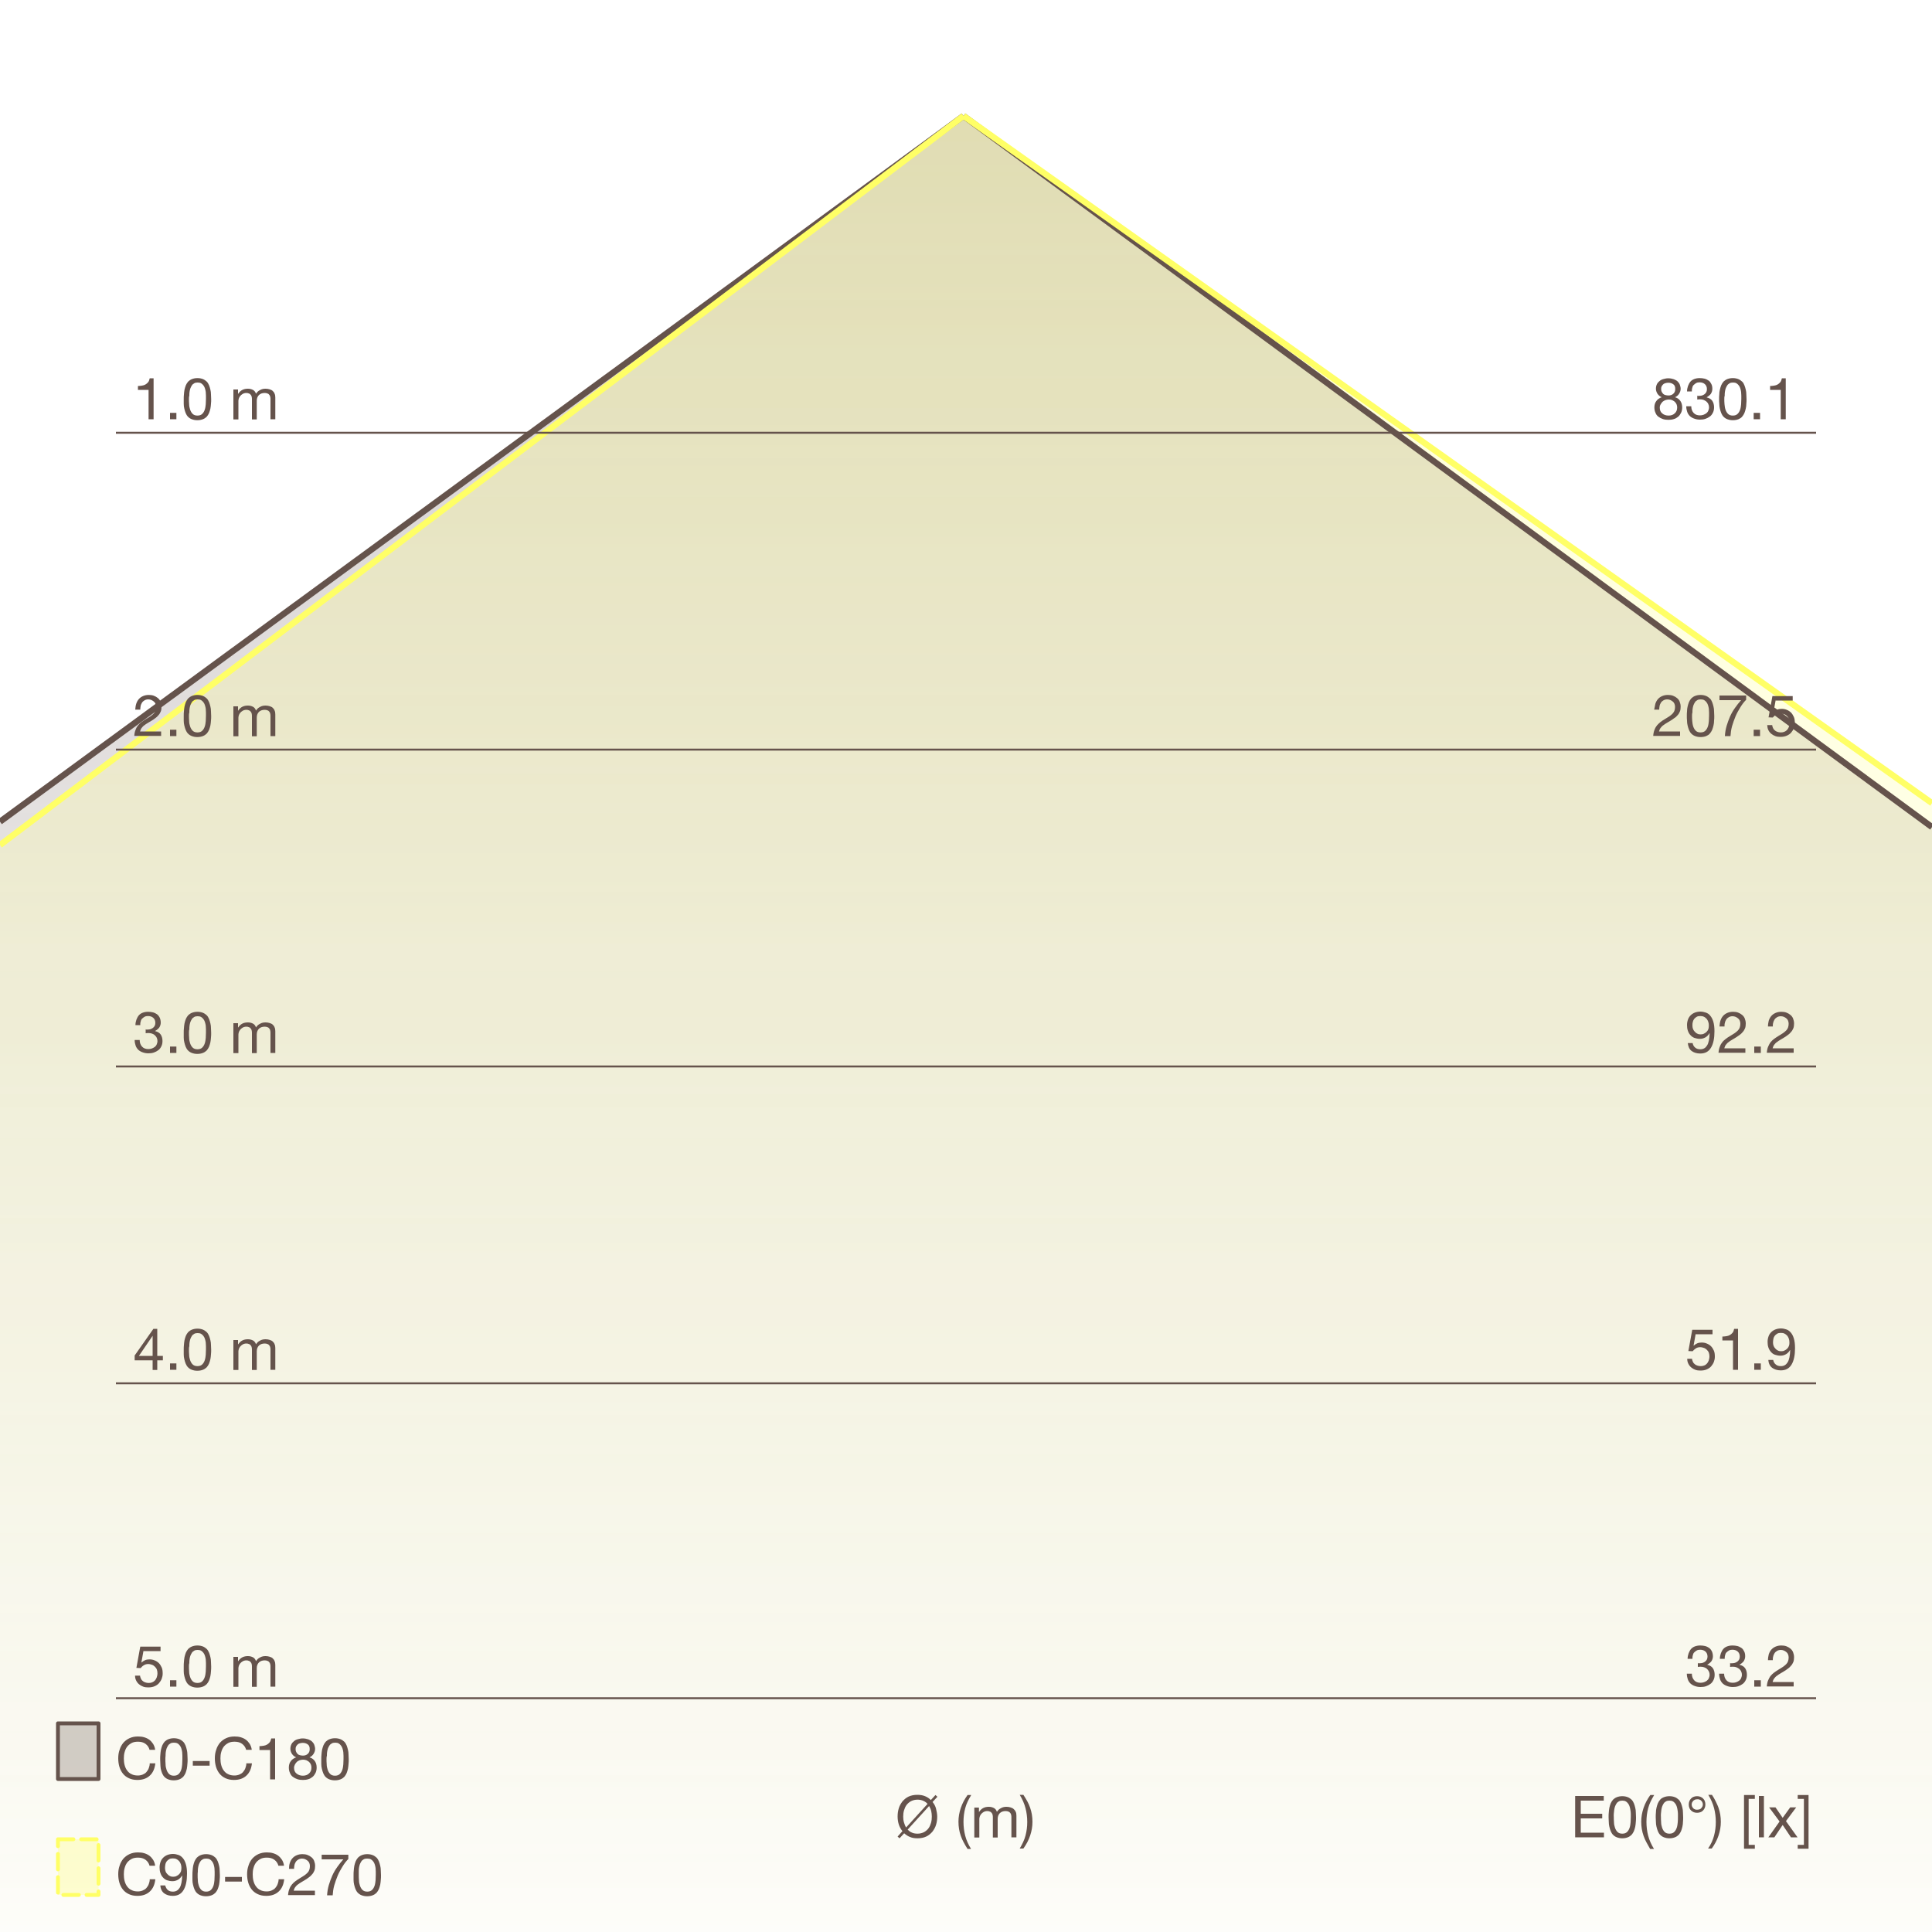 <?xml version="1.0" encoding="utf-8"?>
<!-- Generator: Adobe Illustrator 25.0.0, SVG Export Plug-In . SVG Version: 6.00 Build 0)  -->
<svg version="1.1" id="Vrstva_1" xmlns="http://www.w3.org/2000/svg" xmlns:xlink="http://www.w3.org/1999/xlink" x="0px" y="0px"
	 viewBox="0 0 1000 1000" style="enable-background:new 0 0 1000 1000;" xml:space="preserve">
<style type="text/css">
	.st0{fill-rule:evenodd;clip-rule:evenodd;fill:#FFFFFF;}
	.st1{fill-rule:evenodd;clip-rule:evenodd;fill:url(#SVGID_1_);}
	.st2{fill-rule:evenodd;clip-rule:evenodd;fill:url(#SVGID_2_);}
	.st3{fill:none;stroke:#65534C;stroke-width:3.204;stroke-linejoin:round;}
	.st4{fill:none;stroke:#FFFF66;stroke-width:3.204;stroke-linejoin:round;}
	.st5{fill:none;stroke:#65534C;stroke-linejoin:round;}
	.st6{enable-background:new    ;}
	.st7{fill:#65534C;}
	
		.st8{fill-rule:evenodd;clip-rule:evenodd;fill:#65534C;fill-opacity:0.271;stroke:#65534C;stroke-width:2;stroke-linecap:round;stroke-linejoin:round;}
	
		.st9{fill-rule:evenodd;clip-rule:evenodd;fill:#FFFF66;fill-opacity:0.271;stroke:#FFFF66;stroke-width:2;stroke-linecap:round;stroke-linejoin:round;stroke-dasharray:8,4;}
</style>
<desc>Generated with Qt</desc>
<g>
	<g transform="matrix(1,0,0,1,500,60)">
		<rect x="-500" y="-60" class="st0" width="1000" height="1000"/>
	</g>
	<g transform="matrix(1,0,0,1,500,60)">
	</g>
	<g transform="matrix(1,0,0,1,500,60)">
	</g>
	<g transform="matrix(1,0,0,1,500,60)">
		
			<linearGradient id="SVGID_1_" gradientUnits="userSpaceOnUse" x1="-500" y1="781.89" x2="-500" y2="-252.11" gradientTransform="matrix(1 0 0 -1 500 781.89)">
			<stop  offset="0" style="stop-color:#65534C;stop-opacity:0.271"/>
			<stop  offset="2.000000e-02" style="stop-color:#675551;stop-opacity:0.271"/>
			<stop  offset="4.000000e-02" style="stop-color:#6A5B57;stop-opacity:0.275"/>
			<stop  offset="6.000000e-02" style="stop-color:#715F5B;stop-opacity:0.275"/>
			<stop  offset="8.000000e-02" style="stop-color:#736561;stop-opacity:0.278"/>
			<stop  offset="0.1" style="stop-color:#786763;stop-opacity:0.282"/>
			<stop  offset="0.12" style="stop-color:#7C6E6A;stop-opacity:0.282"/>
			<stop  offset="0.14" style="stop-color:#7E706C;stop-opacity:0.286"/>
			<stop  offset="0.16" style="stop-color:#857773;stop-opacity:0.286"/>
			<stop  offset="0.18" style="stop-color:#8A7C79;stop-opacity:0.29"/>
			<stop  offset="0.2" style="stop-color:#8B7E7A;stop-opacity:0.294"/>
			<stop  offset="0.22" style="stop-color:#8F8581;stop-opacity:0.294"/>
			<stop  offset="0.24" style="stop-color:#948683;stop-opacity:0.298"/>
			<stop  offset="0.26" style="stop-color:#978D8A;stop-opacity:0.298"/>
			<stop  offset="0.28" style="stop-color:#9C8E8B;stop-opacity:0.302"/>
			<stop  offset="0.3" style="stop-color:#9D9390;stop-opacity:0.306"/>
			<stop  offset="0.32" style="stop-color:#A39693;stop-opacity:0.306"/>
			<stop  offset="0.34" style="stop-color:#A59B98;stop-opacity:0.31"/>
			<stop  offset="0.36" style="stop-color:#A99F9C;stop-opacity:0.314"/>
			<stop  offset="0.38" style="stop-color:#ACA39F;stop-opacity:0.314"/>
			<stop  offset="0.4" style="stop-color:#B0A7A4;stop-opacity:0.318"/>
			<stop  offset="0.42" style="stop-color:#B3AAAA;stop-opacity:0.318"/>
			<stop  offset="0.44" style="stop-color:#B4AEAB;stop-opacity:0.322"/>
			<stop  offset="0.46" style="stop-color:#B8AFAF;stop-opacity:0.326"/>
			<stop  offset="0.48" style="stop-color:#BBB5B2;stop-opacity:0.326"/>
			<stop  offset="0.5" style="stop-color:#BFB9B6;stop-opacity:0.329"/>
			<stop  offset="0.52" style="stop-color:#C0BABA;stop-opacity:0.333"/>
			<stop  offset="0.54" style="stop-color:#C6C0BD;stop-opacity:0.333"/>
			<stop  offset="0.56" style="stop-color:#C7C1C1;stop-opacity:0.337"/>
			<stop  offset="0.58" style="stop-color:#CDC7C4;stop-opacity:0.337"/>
			<stop  offset="0.6" style="stop-color:#CDC7C7;stop-opacity:0.341"/>
			<stop  offset="0.62" style="stop-color:#D1CBC8;stop-opacity:0.345"/>
			<stop  offset="0.64" style="stop-color:#D4CECE;stop-opacity:0.345"/>
			<stop  offset="0.66" style="stop-color:#D4D1CE;stop-opacity:0.349"/>
			<stop  offset="0.68" style="stop-color:#D7D5D2;stop-opacity:0.353"/>
			<stop  offset="0.7" style="stop-color:#DDD7D7;stop-opacity:0.353"/>
			<stop  offset="0.72" style="stop-color:#DDDBD8;stop-opacity:0.357"/>
			<stop  offset="0.74" style="stop-color:#E0DDDD;stop-opacity:0.357"/>
			<stop  offset="0.76" style="stop-color:#E3E1DE;stop-opacity:0.361"/>
			<stop  offset="0.78" style="stop-color:#E4E1E1;stop-opacity:0.365"/>
			<stop  offset="0.8" style="stop-color:#E9E6E4;stop-opacity:0.365"/>
			<stop  offset="0.82" style="stop-color:#E9E7E7;stop-opacity:0.369"/>
			<stop  offset="0.84" style="stop-color:#ECEAEA;stop-opacity:0.372"/>
			<stop  offset="0.86" style="stop-color:#EFEFEC;stop-opacity:0.372"/>
			<stop  offset="0.88" style="stop-color:#F2EFEF;stop-opacity:0.377"/>
			<stop  offset="0.9" style="stop-color:#F4F4F2;stop-opacity:0.377"/>
			<stop  offset="0.92" style="stop-color:#F7F4F4;stop-opacity:0.38"/>
			<stop  offset="0.94" style="stop-color:#F7F7F7;stop-opacity:0.384"/>
			<stop  offset="0.96" style="stop-color:#FAFAFA;stop-opacity:0.384"/>
			<stop  offset="0.98" style="stop-color:#FCFCFC;stop-opacity:0.388"/>
			<stop  offset="1" style="stop-color:#FFFFFF;stop-opacity:0.392"/>
		</linearGradient>
		<path vector-effect="none" class="st1" d="M-1.3,0L500,368.1V656v284H-500V712.3v-347L-1.3,0"/>
	</g>
	<g transform="matrix(1,0,0,1,500,60)">
		
			<linearGradient id="SVGID_2_" gradientUnits="userSpaceOnUse" x1="-500" y1="781.89" x2="-500" y2="-252.11" gradientTransform="matrix(1 0 0 -1 500 781.89)">
			<stop  offset="0" style="stop-color:#FFFF66;stop-opacity:0.271"/>
			<stop  offset="2.000000e-02" style="stop-color:#FFFF6B;stop-opacity:0.271"/>
			<stop  offset="4.000000e-02" style="stop-color:#FFFF6D;stop-opacity:0.275"/>
			<stop  offset="6.000000e-02" style="stop-color:#FFFF75;stop-opacity:0.275"/>
			<stop  offset="8.000000e-02" style="stop-color:#FFFF77;stop-opacity:0.278"/>
			<stop  offset="0.1" style="stop-color:#FFFF7C;stop-opacity:0.282"/>
			<stop  offset="0.12" style="stop-color:#FFFF80;stop-opacity:0.282"/>
			<stop  offset="0.14" style="stop-color:#FFFF81;stop-opacity:0.286"/>
			<stop  offset="0.16" style="stop-color:#FFFF88;stop-opacity:0.286"/>
			<stop  offset="0.18" style="stop-color:#FFFF8A;stop-opacity:0.29"/>
			<stop  offset="0.2" style="stop-color:#FFFF8F;stop-opacity:0.294"/>
			<stop  offset="0.22" style="stop-color:#FFFF92;stop-opacity:0.294"/>
			<stop  offset="0.24" style="stop-color:#FFFF97;stop-opacity:0.298"/>
			<stop  offset="0.26" style="stop-color:#FFFF9A;stop-opacity:0.298"/>
			<stop  offset="0.28" style="stop-color:#FFFF9C;stop-opacity:0.302"/>
			<stop  offset="0.3" style="stop-color:#FFFFA0;stop-opacity:0.306"/>
			<stop  offset="0.32" style="stop-color:#FFFFA3;stop-opacity:0.306"/>
			<stop  offset="0.34" style="stop-color:#FFFFA8;stop-opacity:0.31"/>
			<stop  offset="0.36" style="stop-color:#FFFFA9;stop-opacity:0.314"/>
			<stop  offset="0.38" style="stop-color:#FFFFAF;stop-opacity:0.314"/>
			<stop  offset="0.4" style="stop-color:#FFFFB0;stop-opacity:0.318"/>
			<stop  offset="0.42" style="stop-color:#FFFFB7;stop-opacity:0.318"/>
			<stop  offset="0.44" style="stop-color:#FFFFB7;stop-opacity:0.322"/>
			<stop  offset="0.46" style="stop-color:#FFFFB8;stop-opacity:0.326"/>
			<stop  offset="0.48" style="stop-color:#FFFFBE;stop-opacity:0.326"/>
			<stop  offset="0.5" style="stop-color:#FFFFC2;stop-opacity:0.329"/>
			<stop  offset="0.52" style="stop-color:#FFFFC3;stop-opacity:0.333"/>
			<stop  offset="0.54" style="stop-color:#FFFFC6;stop-opacity:0.333"/>
			<stop  offset="0.56" style="stop-color:#FFFFCA;stop-opacity:0.337"/>
			<stop  offset="0.58" style="stop-color:#FFFFCD;stop-opacity:0.337"/>
			<stop  offset="0.6" style="stop-color:#FFFFD0;stop-opacity:0.341"/>
			<stop  offset="0.62" style="stop-color:#FFFFD1;stop-opacity:0.345"/>
			<stop  offset="0.64" style="stop-color:#FFFFD4;stop-opacity:0.345"/>
			<stop  offset="0.66" style="stop-color:#FFFFD7;stop-opacity:0.349"/>
			<stop  offset="0.68" style="stop-color:#FFFFD7;stop-opacity:0.353"/>
			<stop  offset="0.7" style="stop-color:#FFFFDD;stop-opacity:0.353"/>
			<stop  offset="0.72" style="stop-color:#FFFFDD;stop-opacity:0.357"/>
			<stop  offset="0.74" style="stop-color:#FFFFE3;stop-opacity:0.357"/>
			<stop  offset="0.76" style="stop-color:#FFFFE3;stop-opacity:0.361"/>
			<stop  offset="0.78" style="stop-color:#FFFFE4;stop-opacity:0.365"/>
			<stop  offset="0.8" style="stop-color:#FFFFE9;stop-opacity:0.365"/>
			<stop  offset="0.82" style="stop-color:#FFFFE9;stop-opacity:0.369"/>
			<stop  offset="0.84" style="stop-color:#FFFFEC;stop-opacity:0.372"/>
			<stop  offset="0.86" style="stop-color:#FFFFEF;stop-opacity:0.372"/>
			<stop  offset="0.88" style="stop-color:#FFFFF2;stop-opacity:0.377"/>
			<stop  offset="0.9" style="stop-color:#FFFFF4;stop-opacity:0.377"/>
			<stop  offset="0.92" style="stop-color:#FFFFF7;stop-opacity:0.38"/>
			<stop  offset="0.94" style="stop-color:#FFFFF7;stop-opacity:0.384"/>
			<stop  offset="0.96" style="stop-color:#FFFFFA;stop-opacity:0.384"/>
			<stop  offset="0.98" style="stop-color:#FFFFFC;stop-opacity:0.388"/>
			<stop  offset="1" style="stop-color:#FFFFFF;stop-opacity:0.392"/>
		</linearGradient>
		<path vector-effect="none" class="st2" d="M-1.3,0L500,355.7v491.3V940H-500V781.9V377.4L-1.3,0"/>
	</g>
	<g transform="matrix(1,0,0,1,500,60)">
		<path vector-effect="none" class="st3" d="M-500,365.3L-1.3,0"/>
		<path vector-effect="none" class="st3" d="M-1.3,0L500,368.1"/>
	</g>
	<g transform="matrix(1,0,0,1,500,60)">
		<path vector-effect="none" class="st4" d="M-500,377.4L-1.3,0"/>
		<path vector-effect="none" class="st4" d="M-1.3,0L500,355.7"/>
	</g>
	<g transform="matrix(1,0,0,1,500,60)">
		<line vector-effect="none" class="st5" x1="-440" y1="164" x2="440" y2="164"/>
		<line vector-effect="none" class="st5" x1="-440" y1="328" x2="440" y2="328"/>
		<line vector-effect="none" class="st5" x1="-440" y1="492" x2="440" y2="492"/>
		<line vector-effect="none" class="st5" x1="-440" y1="656" x2="440" y2="656"/>
		<line vector-effect="none" class="st5" x1="-440" y1="819" x2="440" y2="819"/>
		<g class="st6">
			<path class="st7" d="M-423.1,157v-15.2h-5.5v-2c0.7,0,1.4-0.1,2.1-0.2c0.7-0.1,1.3-0.3,1.8-0.6c0.5-0.3,1-0.7,1.4-1.2
				c0.4-0.5,0.6-1.2,0.8-2h2V157H-423.1z"/>
			<path class="st7" d="M-408.7,153.7v3.3h-3.3v-3.3H-408.7z"/>
			<path class="st7" d="M-404.9,146.6c0-0.8,0-1.6,0.1-2.4s0.1-1.7,0.3-2.5c0.2-0.8,0.4-1.6,0.7-2.3c0.3-0.7,0.7-1.3,1.2-1.9
				c0.5-0.5,1.2-1,2-1.3c0.8-0.3,1.7-0.5,2.8-0.5c1.1,0,2,0.2,2.8,0.5c0.8,0.3,1.4,0.8,2,1.3c0.5,0.5,0.9,1.2,1.2,1.9
				c0.3,0.7,0.5,1.5,0.7,2.3c0.2,0.8,0.3,1.6,0.3,2.5s0.1,1.7,0.1,2.4c0,0.8,0,1.6-0.1,2.4s-0.1,1.7-0.3,2.5
				c-0.2,0.8-0.4,1.6-0.7,2.3c-0.3,0.7-0.7,1.3-1.2,1.9c-0.5,0.5-1.2,1-2,1.3c-0.8,0.3-1.7,0.5-2.9,0.5c-1.1,0-2-0.2-2.8-0.5
				c-0.8-0.3-1.4-0.7-2-1.3c-0.5-0.5-0.9-1.2-1.2-1.9c-0.3-0.7-0.5-1.5-0.7-2.3c-0.2-0.8-0.3-1.6-0.3-2.5S-404.9,147.3-404.9,146.6z
				 M-402.2,146.5c0,0.8,0,1.7,0.1,2.7c0,1,0.2,1.9,0.5,2.8s0.7,1.6,1.3,2.2c0.6,0.6,1.4,0.9,2.5,0.9s1.9-0.3,2.5-0.9s1-1.3,1.3-2.2
				s0.4-1.8,0.5-2.8c0-1,0.1-1.9,0.1-2.7c0-0.5,0-1.1,0-1.7c0-0.6-0.1-1.3-0.1-1.9c-0.1-0.6-0.2-1.2-0.4-1.8
				c-0.2-0.6-0.4-1.1-0.8-1.6s-0.7-0.8-1.2-1.1s-1.1-0.4-1.8-0.4c-0.7,0-1.3,0.1-1.8,0.4s-0.9,0.6-1.2,1.1s-0.6,1-0.8,1.6
				c-0.2,0.6-0.3,1.2-0.4,1.8s-0.1,1.3-0.1,1.9C-402.2,145.4-402.2,146-402.2,146.5z"/>
			<path class="st7" d="M-376.8,141.5v2.3h0.1c1.2-1.8,2.8-2.6,5-2.6c1,0,1.8,0.2,2.6,0.6c0.8,0.4,1.3,1.1,1.6,2
				c0.5-0.8,1.2-1.5,2.1-1.9c0.8-0.5,1.8-0.7,2.8-0.7c0.8,0,1.5,0.1,2.1,0.3s1.2,0.4,1.6,0.8c0.4,0.4,0.8,0.8,1,1.4
				c0.3,0.6,0.4,1.3,0.4,2.1V157h-2.5v-10.2c0-0.5,0-0.9-0.1-1.3c-0.1-0.4-0.2-0.8-0.5-1.1c-0.2-0.3-0.5-0.6-0.9-0.7
				c-0.4-0.2-0.9-0.3-1.5-0.3c-1.3,0-2.3,0.4-3,1.1c-0.7,0.7-1.1,1.7-1.1,2.9v9.7h-2.5v-10.2c0-0.5,0-1-0.1-1.4
				c-0.1-0.4-0.2-0.8-0.5-1.1c-0.2-0.3-0.5-0.6-0.9-0.7c-0.4-0.2-0.8-0.3-1.4-0.3c-0.7,0-1.4,0.2-1.9,0.5c-0.5,0.3-1,0.7-1.3,1.1
				s-0.6,0.9-0.7,1.3c-0.1,0.5-0.2,0.8-0.2,1.1v9.7h-2.6v-15.5H-376.8z"/>
		</g>
		<g class="st6">
			<path class="st7" d="M-429.5,304.3c0.3-0.9,0.7-1.7,1.3-2.4c0.6-0.7,1.3-1.2,2.2-1.6c0.9-0.4,1.9-0.6,3-0.6
				c0.9,0,1.8,0.1,2.6,0.4c0.8,0.3,1.5,0.7,2.1,1.2c0.6,0.5,1.1,1.1,1.4,1.9c0.3,0.8,0.5,1.6,0.5,2.6c0,0.9-0.1,1.8-0.4,2.5
				s-0.7,1.4-1.2,1.9c-0.5,0.6-1,1.1-1.6,1.5c-0.6,0.5-1.3,0.9-1.9,1.3c-0.7,0.4-1.3,0.8-2,1.2c-0.7,0.4-1.3,0.8-1.8,1.2
				c-0.6,0.4-1,0.9-1.4,1.4s-0.6,1.1-0.8,1.8h10.9v2.3h-13.9c0.1-1.3,0.3-2.3,0.7-3.2c0.3-0.9,0.8-1.7,1.3-2.3s1.1-1.2,1.8-1.7
				c0.7-0.5,1.4-1,2.1-1.4c0.9-0.6,1.7-1.1,2.4-1.5c0.7-0.5,1.2-0.9,1.7-1.4c0.5-0.5,0.8-1,1-1.6c0.2-0.6,0.3-1.2,0.3-1.9
				c0-0.6-0.1-1.1-0.3-1.6c-0.2-0.5-0.5-0.9-0.9-1.2s-0.8-0.6-1.3-0.8c-0.5-0.2-1-0.3-1.6-0.3c-0.7,0-1.4,0.2-1.9,0.5
				c-0.5,0.3-1,0.7-1.3,1.2c-0.3,0.5-0.6,1.1-0.7,1.7c-0.1,0.6-0.2,1.3-0.2,1.9h-2.6C-429.9,306.2-429.8,305.2-429.5,304.3z"/>
			<path class="st7" d="M-408.7,317.7v3.3h-3.3v-3.3H-408.7z"/>
			<path class="st7" d="M-404.9,310.6c0-0.8,0-1.6,0.1-2.4s0.1-1.7,0.3-2.5c0.2-0.8,0.4-1.6,0.7-2.3c0.3-0.7,0.7-1.3,1.2-1.9
				c0.5-0.5,1.2-1,2-1.3c0.8-0.3,1.7-0.5,2.8-0.5c1.1,0,2,0.2,2.8,0.5c0.8,0.3,1.4,0.8,2,1.3c0.5,0.5,0.9,1.2,1.2,1.9
				c0.3,0.7,0.5,1.5,0.7,2.3c0.2,0.8,0.3,1.6,0.3,2.5s0.1,1.7,0.1,2.4c0,0.8,0,1.6-0.1,2.4s-0.1,1.7-0.3,2.5
				c-0.2,0.8-0.4,1.6-0.7,2.3c-0.3,0.7-0.7,1.3-1.2,1.9c-0.5,0.5-1.2,1-2,1.3c-0.8,0.3-1.7,0.5-2.9,0.5c-1.1,0-2-0.2-2.8-0.5
				c-0.8-0.3-1.4-0.7-2-1.3c-0.5-0.5-0.9-1.2-1.2-1.9c-0.3-0.7-0.5-1.5-0.7-2.3c-0.2-0.8-0.3-1.6-0.3-2.5S-404.9,311.3-404.9,310.6z
				 M-402.2,310.5c0,0.8,0,1.7,0.1,2.7c0,1,0.2,1.9,0.5,2.8s0.7,1.6,1.3,2.2c0.6,0.6,1.4,0.9,2.5,0.9s1.9-0.3,2.5-0.9s1-1.3,1.3-2.2
				s0.4-1.8,0.5-2.8c0-1,0.1-1.9,0.1-2.7c0-0.5,0-1.1,0-1.7c0-0.6-0.1-1.3-0.1-1.9c-0.1-0.6-0.2-1.2-0.4-1.8
				c-0.2-0.6-0.4-1.1-0.8-1.6s-0.7-0.8-1.2-1.1s-1.1-0.4-1.8-0.4c-0.7,0-1.3,0.1-1.8,0.4s-0.9,0.6-1.2,1.1s-0.6,1-0.8,1.6
				c-0.2,0.6-0.3,1.2-0.4,1.8s-0.1,1.3-0.1,1.9C-402.2,309.4-402.2,310-402.2,310.5z"/>
			<path class="st7" d="M-376.8,305.5v2.3h0.1c1.2-1.8,2.8-2.6,5-2.6c1,0,1.8,0.2,2.6,0.6c0.8,0.4,1.3,1.1,1.6,2
				c0.5-0.8,1.2-1.5,2.1-1.9c0.8-0.5,1.8-0.7,2.8-0.7c0.8,0,1.5,0.1,2.1,0.3s1.2,0.4,1.6,0.8c0.4,0.4,0.8,0.8,1,1.4
				c0.3,0.6,0.4,1.3,0.4,2.1V321h-2.5v-10.2c0-0.5,0-0.9-0.1-1.3c-0.1-0.4-0.2-0.8-0.5-1.1c-0.2-0.3-0.5-0.6-0.9-0.7
				c-0.4-0.2-0.9-0.3-1.5-0.3c-1.3,0-2.3,0.4-3,1.1c-0.7,0.7-1.1,1.7-1.1,2.9v9.7h-2.5v-10.2c0-0.5,0-1-0.1-1.4
				c-0.1-0.4-0.2-0.8-0.5-1.1c-0.2-0.3-0.5-0.6-0.9-0.7c-0.4-0.2-0.8-0.3-1.4-0.3c-0.7,0-1.4,0.2-1.9,0.5c-0.5,0.3-1,0.7-1.3,1.1
				s-0.6,0.9-0.7,1.3c-0.1,0.5-0.2,0.8-0.2,1.1v9.7h-2.6v-15.5H-376.8z"/>
		</g>
		<g class="st6">
			<path class="st7" d="M-424.4,472.9c0.1,0,0.2,0,0.3,0h0.5c0.5,0,1.1-0.1,1.5-0.2c0.5-0.2,0.9-0.4,1.3-0.7s0.7-0.7,0.9-1.1
				c0.2-0.4,0.3-0.9,0.3-1.5c0-1.1-0.4-2-1.1-2.6c-0.7-0.6-1.6-0.9-2.7-0.9c-0.7,0-1.3,0.1-1.8,0.4c-0.5,0.3-0.9,0.6-1.3,1
				s-0.6,0.9-0.7,1.5c-0.2,0.6-0.2,1.2-0.2,1.8h-2.5c0-1,0.2-1.9,0.5-2.8c0.3-0.8,0.7-1.6,1.2-2.2c0.5-0.6,1.2-1.1,2-1.4
				c0.8-0.3,1.7-0.5,2.8-0.5c0.9,0,1.8,0.1,2.6,0.3s1.5,0.6,2.1,1c0.6,0.5,1,1,1.4,1.8c0.3,0.7,0.5,1.6,0.5,2.5c0,1-0.3,1.8-0.8,2.6
				c-0.6,0.7-1.3,1.3-2.1,1.7v0.1c1.3,0.3,2.3,0.9,2.9,1.8c0.6,0.9,0.9,2.1,0.9,3.3c0,1.1-0.2,2-0.6,2.8c-0.4,0.8-0.9,1.5-1.6,2
				c-0.7,0.5-1.4,0.9-2.3,1.2c-0.9,0.3-1.8,0.4-2.8,0.4c-1.1,0-2.1-0.2-2.9-0.5c-0.9-0.3-1.6-0.7-2.3-1.3c-0.6-0.6-1.1-1.3-1.4-2.2
				c-0.3-0.9-0.5-1.8-0.5-2.9h2.6c0,1.4,0.4,2.5,1.2,3.4c0.8,0.9,1.9,1.3,3.3,1.3c0.6,0,1.2-0.1,1.8-0.3c0.6-0.2,1-0.5,1.5-0.8
				c0.4-0.3,0.8-0.8,1-1.3c0.2-0.5,0.4-1.1,0.4-1.7c0-0.7-0.1-1.2-0.4-1.8c-0.2-0.5-0.6-0.9-1-1.3s-0.9-0.6-1.4-0.8
				c-0.6-0.2-1.1-0.3-1.8-0.3c-0.5,0-1,0-1.5,0.1v-2.2C-424.5,472.9-424.5,472.9-424.4,472.9z"/>
			<path class="st7" d="M-408.7,481.7v3.3h-3.3v-3.3H-408.7z"/>
			<path class="st7" d="M-404.9,474.6c0-0.8,0-1.6,0.1-2.4s0.1-1.7,0.3-2.5c0.2-0.8,0.4-1.6,0.7-2.3c0.3-0.7,0.7-1.3,1.2-1.9
				c0.5-0.5,1.2-1,2-1.3c0.8-0.3,1.7-0.5,2.8-0.5c1.1,0,2,0.2,2.8,0.5c0.8,0.3,1.4,0.8,2,1.3c0.5,0.5,0.9,1.2,1.2,1.9
				c0.3,0.7,0.5,1.5,0.7,2.3c0.2,0.8,0.3,1.6,0.3,2.5s0.1,1.7,0.1,2.4c0,0.8,0,1.6-0.1,2.4s-0.1,1.7-0.3,2.5
				c-0.2,0.8-0.4,1.6-0.7,2.3c-0.3,0.7-0.7,1.3-1.2,1.9c-0.5,0.5-1.2,1-2,1.3c-0.8,0.3-1.7,0.5-2.9,0.5c-1.1,0-2-0.2-2.8-0.5
				c-0.8-0.3-1.4-0.7-2-1.3c-0.5-0.5-0.9-1.2-1.2-1.9c-0.3-0.7-0.5-1.5-0.7-2.3c-0.2-0.8-0.3-1.6-0.3-2.5S-404.9,475.3-404.9,474.6z
				 M-402.2,474.5c0,0.8,0,1.7,0.1,2.7c0,1,0.2,1.9,0.5,2.8s0.7,1.6,1.3,2.2c0.6,0.6,1.4,0.9,2.5,0.9s1.9-0.3,2.5-0.9s1-1.3,1.3-2.2
				s0.4-1.8,0.5-2.8c0-1,0.1-1.9,0.1-2.7c0-0.5,0-1.1,0-1.7c0-0.6-0.1-1.3-0.1-1.9c-0.1-0.6-0.2-1.2-0.4-1.8
				c-0.2-0.6-0.4-1.1-0.8-1.6s-0.7-0.8-1.2-1.1s-1.1-0.4-1.8-0.4c-0.7,0-1.3,0.1-1.8,0.4s-0.9,0.6-1.2,1.1s-0.6,1-0.8,1.6
				c-0.2,0.6-0.3,1.2-0.4,1.8s-0.1,1.3-0.1,1.9C-402.2,473.4-402.2,474-402.2,474.5z"/>
			<path class="st7" d="M-376.8,469.5v2.3h0.1c1.2-1.8,2.8-2.6,5-2.6c1,0,1.8,0.2,2.6,0.6c0.8,0.4,1.3,1.1,1.6,2
				c0.5-0.8,1.2-1.5,2.1-1.9c0.8-0.5,1.8-0.7,2.8-0.7c0.8,0,1.5,0.1,2.1,0.3s1.2,0.4,1.6,0.8c0.4,0.4,0.8,0.8,1,1.4
				c0.3,0.6,0.4,1.3,0.4,2.1V485h-2.5v-10.2c0-0.5,0-0.9-0.1-1.3c-0.1-0.4-0.2-0.8-0.5-1.1c-0.2-0.3-0.5-0.6-0.9-0.7
				c-0.4-0.2-0.9-0.3-1.5-0.3c-1.3,0-2.3,0.4-3,1.1c-0.7,0.7-1.1,1.7-1.1,2.9v9.7h-2.5v-10.2c0-0.5,0-1-0.1-1.4
				c-0.1-0.4-0.2-0.8-0.5-1.1c-0.2-0.3-0.5-0.6-0.9-0.7c-0.4-0.2-0.8-0.3-1.4-0.3c-0.7,0-1.4,0.2-1.9,0.5c-0.5,0.3-1,0.7-1.3,1.1
				s-0.6,0.9-0.7,1.3c-0.1,0.5-0.2,0.8-0.2,1.1v9.7h-2.6v-15.5H-376.8z"/>
		</g>
		<g class="st6">
			<path class="st7" d="M-415.7,641.8v2.3h-2.9v5h-2.4v-5h-9.3v-2.5l9.7-13.8h2v14H-415.7z M-421,631.4L-421,631.4l-7.1,10.4h7.1
				V631.4z"/>
			<path class="st7" d="M-408.7,645.7v3.3h-3.3v-3.3H-408.7z"/>
			<path class="st7" d="M-404.9,638.6c0-0.8,0-1.6,0.1-2.4s0.1-1.7,0.3-2.5c0.2-0.8,0.4-1.6,0.7-2.3c0.3-0.7,0.7-1.3,1.2-1.9
				c0.5-0.5,1.2-1,2-1.3c0.8-0.3,1.7-0.5,2.8-0.5c1.1,0,2,0.2,2.8,0.5c0.8,0.3,1.4,0.8,2,1.3c0.5,0.5,0.9,1.2,1.2,1.9
				c0.3,0.7,0.5,1.5,0.7,2.3c0.2,0.8,0.3,1.6,0.3,2.5s0.1,1.7,0.1,2.4c0,0.8,0,1.6-0.1,2.4s-0.1,1.7-0.3,2.5
				c-0.2,0.8-0.4,1.6-0.7,2.3c-0.3,0.7-0.7,1.3-1.2,1.9c-0.5,0.5-1.2,1-2,1.3c-0.8,0.3-1.7,0.5-2.9,0.5c-1.1,0-2-0.2-2.8-0.5
				c-0.8-0.3-1.4-0.7-2-1.3c-0.5-0.5-0.9-1.2-1.2-1.9c-0.3-0.7-0.5-1.5-0.7-2.3c-0.2-0.8-0.3-1.6-0.3-2.5S-404.9,639.3-404.9,638.6z
				 M-402.2,638.5c0,0.8,0,1.7,0.1,2.7c0,1,0.2,1.9,0.5,2.8s0.7,1.6,1.3,2.2c0.6,0.6,1.4,0.9,2.5,0.9s1.9-0.3,2.5-0.9s1-1.3,1.3-2.2
				s0.4-1.8,0.5-2.8c0-1,0.1-1.9,0.1-2.7c0-0.5,0-1.1,0-1.7c0-0.6-0.1-1.3-0.1-1.9c-0.1-0.6-0.2-1.2-0.4-1.8
				c-0.2-0.6-0.4-1.1-0.8-1.6s-0.7-0.8-1.2-1.1s-1.1-0.4-1.8-0.4c-0.7,0-1.3,0.1-1.8,0.4s-0.9,0.6-1.2,1.1s-0.6,1-0.8,1.6
				c-0.2,0.6-0.3,1.2-0.4,1.8s-0.1,1.3-0.1,1.9C-402.2,637.4-402.2,638-402.2,638.5z"/>
			<path class="st7" d="M-376.8,633.5v2.3h0.1c1.2-1.8,2.8-2.6,5-2.6c1,0,1.8,0.2,2.6,0.6c0.8,0.4,1.3,1.1,1.6,2
				c0.5-0.8,1.2-1.5,2.1-1.9c0.8-0.5,1.8-0.7,2.8-0.7c0.8,0,1.5,0.1,2.1,0.3s1.2,0.4,1.6,0.8c0.4,0.4,0.8,0.8,1,1.4
				c0.3,0.6,0.4,1.3,0.4,2.1V649h-2.5v-10.2c0-0.5,0-0.9-0.1-1.3c-0.1-0.4-0.2-0.8-0.5-1.1c-0.2-0.3-0.5-0.6-0.9-0.7
				c-0.4-0.2-0.9-0.3-1.5-0.3c-1.3,0-2.3,0.4-3,1.1c-0.7,0.7-1.1,1.7-1.1,2.9v9.7h-2.5v-10.2c0-0.5,0-1-0.1-1.4
				c-0.1-0.4-0.2-0.8-0.5-1.1c-0.2-0.3-0.5-0.6-0.9-0.7c-0.4-0.2-0.8-0.3-1.4-0.3c-0.7,0-1.4,0.2-1.9,0.5c-0.5,0.3-1,0.7-1.3,1.1
				s-0.6,0.9-0.7,1.3c-0.1,0.5-0.2,0.8-0.2,1.1v9.7h-2.6v-15.5H-376.8z"/>
		</g>
		<g class="st6">
			<path class="st7" d="M-425.7,794.3l-1.1,6.1l0.1,0.1c0.5-0.5,1.1-0.9,1.8-1.2c0.7-0.3,1.5-0.4,2.2-0.4c0.9,0,1.8,0.1,2.7,0.5
				c0.8,0.3,1.6,0.8,2.2,1.4c0.6,0.6,1.1,1.4,1.5,2.3s0.5,2,0.5,3.2c0,0.9-0.2,1.8-0.5,2.6c-0.3,0.8-0.8,1.6-1.4,2.3
				c-0.6,0.7-1.4,1.2-2.3,1.6s-2,0.6-3.3,0.6c-0.9,0-1.8-0.1-2.6-0.4c-0.8-0.3-1.5-0.7-2.1-1.2c-0.6-0.5-1.1-1.1-1.5-1.9
				c-0.4-0.8-0.6-1.6-0.6-2.6h2.6c0,0.5,0.2,1,0.4,1.5s0.5,0.9,0.9,1.2c0.4,0.4,0.8,0.6,1.4,0.8c0.5,0.2,1.1,0.3,1.8,0.3
				c0.6,0,1.2-0.1,1.7-0.3c0.5-0.2,1-0.5,1.4-0.9c0.4-0.4,0.7-0.9,1-1.6c0.2-0.6,0.4-1.4,0.4-2.2c0-0.7-0.1-1.3-0.3-1.9
				c-0.2-0.6-0.6-1.1-1-1.5c-0.4-0.4-0.9-0.8-1.5-1c-0.6-0.2-1.2-0.4-2-0.4c-0.8,0-1.6,0.2-2.2,0.6c-0.7,0.4-1.2,0.9-1.7,1.5
				l-2.2-0.1l2-11h10.5v2.3H-425.7z"/>
			<path class="st7" d="M-408.7,809.7v3.3h-3.3v-3.3H-408.7z"/>
			<path class="st7" d="M-404.9,802.6c0-0.8,0-1.6,0.1-2.4s0.1-1.7,0.3-2.5c0.2-0.8,0.4-1.6,0.7-2.3c0.3-0.7,0.7-1.3,1.2-1.9
				c0.5-0.5,1.2-1,2-1.3c0.8-0.3,1.7-0.5,2.8-0.5c1.1,0,2,0.2,2.8,0.5c0.8,0.3,1.4,0.8,2,1.3c0.5,0.5,0.9,1.2,1.2,1.9
				c0.3,0.7,0.5,1.5,0.7,2.3c0.2,0.8,0.3,1.6,0.3,2.5s0.1,1.7,0.1,2.4c0,0.8,0,1.6-0.1,2.4s-0.1,1.7-0.3,2.5
				c-0.2,0.8-0.4,1.6-0.7,2.3c-0.3,0.7-0.7,1.3-1.2,1.9c-0.5,0.5-1.2,1-2,1.3c-0.8,0.3-1.7,0.5-2.9,0.5c-1.1,0-2-0.2-2.8-0.5
				c-0.8-0.3-1.4-0.7-2-1.3c-0.5-0.5-0.9-1.2-1.2-1.9c-0.3-0.7-0.5-1.5-0.7-2.3c-0.2-0.8-0.3-1.6-0.3-2.5S-404.9,803.3-404.9,802.6z
				 M-402.2,802.5c0,0.8,0,1.7,0.1,2.7c0,1,0.2,1.9,0.5,2.8s0.7,1.6,1.3,2.2c0.6,0.6,1.4,0.9,2.5,0.9s1.9-0.3,2.5-0.9s1-1.3,1.3-2.2
				s0.4-1.8,0.5-2.8c0-1,0.1-1.9,0.1-2.7c0-0.5,0-1.1,0-1.7c0-0.6-0.1-1.3-0.1-1.9c-0.1-0.6-0.2-1.2-0.4-1.8
				c-0.2-0.6-0.4-1.1-0.8-1.6s-0.7-0.8-1.2-1.1s-1.1-0.4-1.8-0.4c-0.7,0-1.3,0.1-1.8,0.4s-0.9,0.6-1.2,1.1s-0.6,1-0.8,1.6
				c-0.2,0.6-0.3,1.2-0.4,1.8s-0.1,1.3-0.1,1.9C-402.2,801.4-402.2,802-402.2,802.5z"/>
			<path class="st7" d="M-376.8,797.5v2.3h0.1c1.2-1.8,2.8-2.6,5-2.6c1,0,1.8,0.2,2.6,0.6c0.8,0.4,1.3,1.1,1.6,2
				c0.5-0.8,1.2-1.5,2.1-1.9c0.8-0.5,1.8-0.7,2.8-0.7c0.8,0,1.5,0.1,2.1,0.3s1.2,0.4,1.6,0.8c0.4,0.4,0.8,0.8,1,1.4
				c0.3,0.6,0.4,1.3,0.4,2.1V813h-2.5v-10.2c0-0.5,0-0.9-0.1-1.3c-0.1-0.4-0.2-0.8-0.5-1.1c-0.2-0.3-0.5-0.6-0.9-0.7
				c-0.4-0.2-0.9-0.3-1.5-0.3c-1.3,0-2.3,0.4-3,1.1c-0.7,0.7-1.1,1.7-1.1,2.9v9.7h-2.5v-10.2c0-0.5,0-1-0.1-1.4
				c-0.1-0.4-0.2-0.8-0.5-1.1c-0.2-0.3-0.5-0.6-0.9-0.7c-0.4-0.2-0.8-0.3-1.4-0.3c-0.7,0-1.4,0.2-1.9,0.5c-0.5,0.3-1,0.7-1.3,1.1
				s-0.6,0.9-0.7,1.3c-0.1,0.5-0.2,0.8-0.2,1.1v9.7h-2.6v-15.5H-376.8z"/>
		</g>
		<g class="st6">
			<path class="st7" d="M357.1,141.2c0-0.9,0.2-1.7,0.5-2.3c0.3-0.7,0.8-1.2,1.4-1.7c0.6-0.5,1.2-0.8,2-1s1.5-0.4,2.4-0.4
				c1.2,0,2.1,0.2,3,0.5c0.8,0.3,1.5,0.7,2,1.2c0.5,0.5,0.9,1.1,1.1,1.7c0.2,0.7,0.4,1.3,0.4,2c0,1-0.3,1.8-0.8,2.6
				c-0.5,0.8-1.2,1.4-2.1,1.8c1.3,0.4,2.2,1.1,2.8,2c0.6,0.9,0.9,2,0.9,3.3c0,1-0.2,2-0.6,2.8c-0.4,0.8-0.9,1.5-1.5,2
				c-0.6,0.5-1.4,1-2.2,1.2c-0.9,0.3-1.8,0.4-2.8,0.4c-1,0-2-0.1-2.9-0.4c-0.9-0.3-1.6-0.7-2.3-1.2s-1.2-1.2-1.5-2
				c-0.4-0.8-0.6-1.8-0.6-2.8c0-1.3,0.3-2.4,1-3.3c0.6-0.9,1.6-1.6,2.8-2c-0.9-0.4-1.6-0.9-2.2-1.8
				C357.4,143,357.1,142.1,357.1,141.2z M359.1,151c0,1.3,0.4,2.3,1.3,3c0.8,0.7,1.9,1.1,3.3,1.1c0.6,0,1.2-0.1,1.8-0.3
				c0.5-0.2,1-0.5,1.4-0.9s0.7-0.8,0.9-1.3c0.2-0.5,0.3-1,0.3-1.7c0-0.6-0.1-1.1-0.3-1.6c-0.2-0.5-0.5-0.9-0.9-1.3
				c-0.4-0.4-0.9-0.6-1.4-0.9c-0.5-0.2-1.1-0.3-1.7-0.3c-0.6,0-1.2,0.1-1.8,0.3c-0.5,0.2-1,0.5-1.4,0.8c-0.4,0.4-0.7,0.8-1,1.3
				C359.2,149.8,359.1,150.4,359.1,151z M359.8,141.3c0,0.6,0.1,1.1,0.3,1.5c0.2,0.4,0.5,0.8,0.8,1.1s0.7,0.5,1.2,0.6
				c0.5,0.1,0.9,0.2,1.5,0.2c1,0,1.9-0.3,2.5-0.9c0.7-0.6,1-1.4,1-2.5s-0.3-1.9-1-2.4c-0.7-0.5-1.5-0.8-2.6-0.8
				c-0.5,0-1,0.1-1.4,0.2s-0.9,0.3-1.2,0.6s-0.6,0.6-0.8,1C359.9,140.2,359.8,140.7,359.8,141.3z"/>
			<path class="st7" d="M378.7,144.9c0.1,0,0.2,0,0.3,0h0.5c0.5,0,1.1-0.1,1.5-0.2c0.5-0.2,0.9-0.4,1.3-0.7c0.4-0.3,0.7-0.7,0.9-1.1
				c0.2-0.4,0.3-0.9,0.3-1.5c0-1.1-0.4-2-1.1-2.6c-0.7-0.6-1.6-0.9-2.7-0.9c-0.7,0-1.3,0.1-1.8,0.4c-0.5,0.3-0.9,0.6-1.3,1
				s-0.6,0.9-0.7,1.5c-0.2,0.6-0.2,1.2-0.2,1.8h-2.5c0-1,0.2-1.9,0.5-2.8c0.3-0.8,0.7-1.6,1.2-2.2c0.5-0.6,1.2-1.1,2-1.4
				s1.7-0.5,2.8-0.5c0.9,0,1.8,0.1,2.6,0.3c0.8,0.2,1.5,0.6,2.1,1s1,1,1.4,1.8s0.5,1.6,0.5,2.5c0,1-0.3,1.8-0.8,2.6
				c-0.6,0.7-1.3,1.3-2.1,1.7v0.1c1.3,0.3,2.3,0.9,2.9,1.8c0.6,0.9,0.9,2.1,0.9,3.3c0,1.1-0.2,2-0.6,2.8c-0.4,0.8-0.9,1.5-1.6,2
				s-1.4,0.9-2.3,1.2c-0.9,0.3-1.8,0.4-2.8,0.4c-1.1,0-2.1-0.2-2.9-0.5c-0.9-0.3-1.6-0.7-2.3-1.3c-0.6-0.6-1.1-1.3-1.4-2.2
				c-0.3-0.9-0.5-1.8-0.5-2.9h2.6c0,1.4,0.4,2.5,1.2,3.4s1.9,1.3,3.3,1.3c0.6,0,1.2-0.1,1.8-0.3s1-0.5,1.5-0.8
				c0.4-0.3,0.8-0.8,1-1.3c0.2-0.5,0.4-1.1,0.4-1.7c0-0.7-0.1-1.2-0.4-1.8c-0.2-0.5-0.6-0.9-1-1.3c-0.4-0.3-0.9-0.6-1.4-0.8
				c-0.5-0.2-1.1-0.3-1.8-0.3c-0.5,0-1,0-1.5,0.1v-2.2C378.5,144.9,378.6,144.9,378.7,144.9z"/>
			<path class="st7" d="M389.8,146.6c0-0.8,0-1.6,0.1-2.4c0-0.8,0.1-1.7,0.3-2.5s0.4-1.6,0.7-2.3c0.3-0.7,0.7-1.3,1.2-1.9
				c0.5-0.5,1.2-1,2-1.3c0.8-0.3,1.7-0.5,2.8-0.5c1.1,0,2,0.2,2.8,0.5c0.8,0.3,1.4,0.8,2,1.3s0.9,1.2,1.2,1.9
				c0.3,0.7,0.5,1.5,0.7,2.3s0.3,1.6,0.3,2.5c0,0.8,0.1,1.7,0.1,2.4c0,0.8,0,1.6-0.1,2.4c0,0.8-0.1,1.7-0.3,2.5s-0.4,1.6-0.7,2.3
				c-0.3,0.7-0.7,1.3-1.2,1.9s-1.2,1-1.9,1.3c-0.8,0.3-1.7,0.5-2.9,0.5c-1.1,0-2-0.2-2.8-0.5c-0.8-0.3-1.4-0.7-2-1.3
				c-0.5-0.5-0.9-1.2-1.2-1.9c-0.3-0.7-0.5-1.5-0.7-2.3s-0.3-1.6-0.3-2.5C389.8,148.2,389.8,147.3,389.8,146.6z M392.5,146.5
				c0,0.8,0,1.7,0.1,2.7s0.2,1.9,0.5,2.8c0.3,0.9,0.7,1.6,1.3,2.2c0.6,0.6,1.4,0.9,2.5,0.9s1.9-0.3,2.5-0.9c0.6-0.6,1-1.3,1.3-2.2
				s0.4-1.8,0.5-2.8c0-1,0.1-1.9,0.1-2.7c0-0.5,0-1.1,0-1.7c0-0.6-0.1-1.3-0.1-1.9c-0.1-0.6-0.2-1.2-0.4-1.8
				c-0.2-0.6-0.4-1.1-0.8-1.6s-0.7-0.8-1.2-1.1s-1.1-0.4-1.8-0.4s-1.3,0.1-1.8,0.4s-0.9,0.6-1.2,1.1s-0.6,1-0.8,1.6
				c-0.2,0.6-0.3,1.2-0.4,1.8s-0.1,1.3-0.1,1.9C392.5,145.4,392.5,146,392.5,146.5z"/>
			<path class="st7" d="M411,153.7v3.3h-3.3v-3.3H411z"/>
			<path class="st7" d="M421.7,157v-15.2h-5.5v-2c0.7,0,1.4-0.1,2.1-0.2c0.7-0.1,1.3-0.3,1.8-0.6c0.5-0.3,1-0.7,1.4-1.2
				c0.4-0.5,0.6-1.2,0.8-2h2V157H421.7z"/>
		</g>
		<g class="st6">
			<path class="st7" d="M356.8,304.3c0.3-0.9,0.7-1.7,1.3-2.4s1.3-1.2,2.2-1.6c0.9-0.4,1.9-0.6,3-0.6c0.9,0,1.8,0.1,2.6,0.4
				c0.8,0.3,1.5,0.7,2.1,1.2c0.6,0.5,1.1,1.1,1.4,1.9c0.3,0.8,0.5,1.6,0.5,2.6c0,0.9-0.1,1.8-0.4,2.5c-0.3,0.7-0.7,1.4-1.2,1.9
				c-0.5,0.6-1,1.1-1.7,1.5c-0.6,0.5-1.3,0.9-1.9,1.3c-0.7,0.4-1.3,0.8-2,1.2c-0.7,0.4-1.3,0.8-1.8,1.2c-0.6,0.4-1,0.9-1.4,1.4
				c-0.4,0.5-0.6,1.1-0.8,1.8h10.9v2.3h-13.9c0.1-1.3,0.3-2.3,0.7-3.2c0.3-0.9,0.8-1.7,1.3-2.3s1.2-1.2,1.8-1.7s1.4-1,2.1-1.4
				c0.9-0.6,1.7-1.1,2.4-1.5c0.7-0.5,1.2-0.9,1.7-1.4c0.4-0.5,0.8-1,1-1.6c0.2-0.6,0.3-1.2,0.3-1.9c0-0.6-0.1-1.1-0.3-1.6
				c-0.2-0.5-0.5-0.9-0.9-1.2s-0.8-0.6-1.3-0.8c-0.5-0.2-1-0.3-1.6-0.3c-0.7,0-1.4,0.2-1.9,0.5c-0.5,0.3-1,0.7-1.3,1.2
				c-0.3,0.5-0.6,1.1-0.7,1.7c-0.1,0.6-0.2,1.3-0.2,1.9h-2.6C356.4,306.2,356.6,305.2,356.8,304.3z"/>
			<path class="st7" d="M373.1,310.6c0-0.8,0-1.6,0.1-2.4c0-0.8,0.1-1.7,0.3-2.5s0.4-1.6,0.7-2.3c0.3-0.7,0.7-1.3,1.2-1.9
				c0.5-0.5,1.2-1,2-1.3c0.8-0.3,1.7-0.5,2.8-0.5c1.1,0,2,0.2,2.8,0.5c0.8,0.3,1.4,0.8,2,1.3s0.9,1.2,1.2,1.9
				c0.3,0.7,0.5,1.5,0.7,2.3s0.3,1.6,0.3,2.5c0,0.8,0.1,1.7,0.1,2.4c0,0.8,0,1.6-0.1,2.4c0,0.8-0.1,1.7-0.3,2.5s-0.4,1.6-0.7,2.3
				c-0.3,0.7-0.7,1.3-1.2,1.9s-1.2,1-1.9,1.3c-0.8,0.3-1.7,0.5-2.9,0.5c-1.1,0-2-0.2-2.8-0.5c-0.8-0.3-1.4-0.7-2-1.3
				c-0.5-0.5-0.9-1.2-1.2-1.9c-0.3-0.7-0.5-1.5-0.7-2.3s-0.3-1.6-0.3-2.5C373.1,312.2,373.1,311.3,373.1,310.6z M375.8,310.5
				c0,0.8,0,1.7,0.1,2.7s0.2,1.9,0.5,2.8c0.3,0.9,0.7,1.6,1.3,2.2c0.6,0.6,1.4,0.9,2.5,0.9s1.9-0.3,2.5-0.9c0.6-0.6,1-1.3,1.3-2.2
				s0.4-1.8,0.5-2.8c0-1,0.1-1.9,0.1-2.7c0-0.5,0-1.1,0-1.7c0-0.6-0.1-1.3-0.1-1.9c-0.1-0.6-0.2-1.2-0.4-1.8
				c-0.2-0.6-0.4-1.1-0.8-1.6s-0.7-0.8-1.2-1.1s-1.1-0.4-1.8-0.4s-1.3,0.1-1.8,0.4s-0.9,0.6-1.2,1.1s-0.6,1-0.8,1.6
				c-0.2,0.6-0.3,1.2-0.4,1.8s-0.1,1.3-0.1,1.9C375.8,309.4,375.8,310,375.8,310.5z"/>
			<path class="st7" d="M400.8,306.1c-0.9,1.5-1.8,3-2.5,4.7c-0.7,1.7-1.3,3.4-1.8,5.1c-0.5,1.8-0.7,3.5-0.8,5.1h-2.9
				c0.1-1.8,0.4-3.6,0.9-5.3c0.5-1.7,1.1-3.3,1.8-4.9s1.6-3.1,2.6-4.5c1-1.4,2-2.7,3.1-3.9H390v-2.4h13.8v2.2
				C402.7,303.3,401.7,304.6,400.8,306.1z"/>
			<path class="st7" d="M411,317.7v3.3h-3.3v-3.3H411z"/>
			<path class="st7" d="M419.1,302.3l-1.1,6.1l0.1,0.1c0.5-0.5,1.1-0.9,1.8-1.2s1.5-0.4,2.2-0.4c0.9,0,1.8,0.1,2.7,0.5
				c0.8,0.3,1.6,0.8,2.2,1.4c0.6,0.6,1.1,1.4,1.5,2.3s0.5,2,0.5,3.2c0,0.9-0.2,1.8-0.5,2.6c-0.3,0.8-0.8,1.6-1.4,2.3
				c-0.6,0.7-1.4,1.2-2.3,1.6c-0.9,0.4-2,0.6-3.3,0.6c-0.9,0-1.8-0.1-2.6-0.4c-0.8-0.3-1.5-0.7-2.1-1.2c-0.6-0.5-1.1-1.1-1.5-1.9
				c-0.4-0.8-0.5-1.6-0.6-2.6h2.6c0,0.5,0.2,1,0.4,1.5c0.2,0.5,0.5,0.9,0.9,1.2c0.4,0.4,0.8,0.6,1.4,0.8c0.5,0.2,1.1,0.3,1.8,0.3
				c0.6,0,1.2-0.1,1.7-0.3c0.5-0.2,1-0.5,1.4-0.9s0.7-0.9,1-1.6c0.2-0.6,0.4-1.4,0.4-2.2c0-0.7-0.1-1.3-0.3-1.9
				c-0.2-0.6-0.6-1.1-1-1.5c-0.4-0.4-0.9-0.8-1.5-1c-0.6-0.2-1.2-0.4-2-0.4c-0.8,0-1.6,0.2-2.2,0.6c-0.7,0.4-1.2,0.9-1.7,1.5
				l-2.2-0.1l2-11h10.5v2.3H419.1z"/>
		</g>
		<g class="st6">
			<path class="st7" d="M377.5,482.3c0.7,0.6,1.6,0.8,2.6,0.8c1.6,0,2.7-0.7,3.5-2s1.2-3.4,1.3-6.2l-0.1-0.1c-0.5,0.9-1.2,1.6-2,2.1
				c-0.9,0.5-1.8,0.8-2.9,0.8c-1.1,0-2-0.2-2.9-0.5c-0.8-0.3-1.5-0.8-2.1-1.5c-0.6-0.6-1-1.4-1.3-2.3c-0.3-0.9-0.4-1.8-0.4-2.9
				c0-1,0.2-2,0.5-2.8c0.3-0.9,0.8-1.6,1.4-2.2c0.6-0.6,1.4-1.1,2.2-1.4s1.8-0.5,2.8-0.5c1,0,1.9,0.2,2.8,0.5
				c0.9,0.3,1.7,0.8,2.3,1.6c0.7,0.8,1.2,1.8,1.6,3.1c0.4,1.3,0.6,3,0.6,5c0,3.7-0.6,6.5-1.8,8.5s-3,3-5.6,3c-1.8,0-3.3-0.5-4.4-1.3
				c-1.2-0.9-1.8-2.3-2-4.1h2.5C376.3,480.9,376.7,481.7,377.5,482.3z M384.5,470.8c0-0.7-0.1-1.3-0.3-1.9s-0.5-1.1-0.8-1.5
				c-0.4-0.4-0.8-0.8-1.4-1.1s-1.2-0.4-1.9-0.4c-0.8,0-1.4,0.1-1.9,0.4c-0.5,0.3-1,0.7-1.3,1.1s-0.6,1-0.7,1.6
				c-0.2,0.6-0.2,1.2-0.2,1.9c0,0.6,0.1,1.1,0.3,1.7c0.2,0.5,0.5,1,0.9,1.4s0.8,0.8,1.3,1c0.5,0.3,1.1,0.4,1.7,0.4
				c0.7,0,1.3-0.1,1.8-0.4c0.5-0.2,1-0.6,1.4-1c0.4-0.4,0.7-0.9,0.9-1.5C384.4,472.1,384.5,471.5,384.5,470.8z"/>
			<path class="st7" d="M390.5,468.3c0.3-0.9,0.7-1.7,1.3-2.4c0.6-0.7,1.3-1.2,2.2-1.6s1.9-0.6,3-0.6c0.9,0,1.8,0.1,2.6,0.4
				c0.8,0.3,1.5,0.7,2.1,1.2c0.6,0.5,1.1,1.1,1.4,1.9c0.3,0.8,0.5,1.6,0.5,2.6c0,0.9-0.1,1.8-0.4,2.5s-0.7,1.4-1.2,1.9
				c-0.5,0.6-1,1.1-1.6,1.5s-1.3,0.9-1.9,1.3c-0.7,0.4-1.3,0.8-2,1.2c-0.7,0.4-1.3,0.8-1.8,1.2c-0.6,0.4-1,0.9-1.4,1.4
				s-0.6,1.1-0.8,1.8h10.9v2.3h-13.9c0.1-1.3,0.3-2.3,0.7-3.2c0.3-0.9,0.8-1.7,1.3-2.3c0.5-0.7,1.2-1.2,1.8-1.7s1.4-1,2.1-1.4
				c0.9-0.6,1.7-1.1,2.4-1.5c0.7-0.5,1.2-0.9,1.7-1.4c0.5-0.5,0.8-1,1-1.6c0.2-0.6,0.3-1.2,0.3-1.9c0-0.6-0.1-1.1-0.3-1.6
				c-0.2-0.5-0.5-0.9-0.9-1.2c-0.4-0.3-0.8-0.6-1.3-0.8c-0.5-0.2-1-0.3-1.6-0.3c-0.7,0-1.4,0.2-1.9,0.5c-0.5,0.3-1,0.7-1.3,1.2
				s-0.6,1.1-0.7,1.7c-0.2,0.6-0.2,1.3-0.2,1.9h-2.6C390.1,470.2,390.2,469.2,390.5,468.3z"/>
			<path class="st7" d="M411.4,481.7v3.3H408v-3.3H411.4z"/>
			<path class="st7" d="M415.5,468.3c0.3-0.9,0.7-1.7,1.3-2.4c0.6-0.7,1.3-1.2,2.2-1.6c0.9-0.4,1.9-0.6,3-0.6c0.9,0,1.8,0.1,2.6,0.4
				c0.8,0.3,1.5,0.7,2.1,1.2c0.6,0.5,1.1,1.1,1.4,1.9c0.3,0.8,0.5,1.6,0.5,2.6c0,0.9-0.1,1.8-0.4,2.5c-0.3,0.7-0.7,1.4-1.2,1.9
				c-0.5,0.6-1,1.1-1.6,1.5c-0.6,0.5-1.3,0.9-1.9,1.3c-0.7,0.4-1.3,0.8-2,1.2c-0.7,0.4-1.3,0.8-1.8,1.2c-0.6,0.4-1,0.9-1.4,1.4
				c-0.4,0.5-0.6,1.1-0.8,1.8h10.9v2.3h-13.9c0.1-1.3,0.3-2.3,0.7-3.2s0.8-1.7,1.3-2.3s1.1-1.2,1.8-1.7c0.7-0.5,1.4-1,2.1-1.4
				c0.9-0.6,1.7-1.1,2.4-1.5c0.7-0.5,1.2-0.9,1.7-1.4c0.5-0.5,0.8-1,1-1.6c0.2-0.6,0.3-1.2,0.3-1.9c0-0.6-0.1-1.1-0.3-1.6
				c-0.2-0.5-0.5-0.9-0.9-1.2s-0.8-0.6-1.3-0.8s-1-0.3-1.6-0.3c-0.7,0-1.4,0.2-1.9,0.5c-0.5,0.3-1,0.7-1.3,1.2s-0.6,1.1-0.7,1.7
				c-0.2,0.6-0.2,1.3-0.2,1.9h-2.5C415.1,470.2,415.3,469.2,415.5,468.3z"/>
		</g>
		<g class="st6">
			<path class="st7" d="M377.7,630.3l-1.1,6.1l0.1,0.1c0.5-0.5,1.1-0.9,1.8-1.2c0.7-0.3,1.5-0.4,2.2-0.4c0.9,0,1.8,0.1,2.7,0.5
				c0.8,0.3,1.6,0.8,2.2,1.4c0.6,0.6,1.1,1.4,1.5,2.3s0.5,2,0.5,3.2c0,0.9-0.2,1.8-0.5,2.6c-0.3,0.8-0.8,1.6-1.4,2.3
				c-0.6,0.7-1.4,1.2-2.3,1.6c-0.9,0.4-2,0.6-3.3,0.6c-0.9,0-1.8-0.1-2.6-0.4c-0.8-0.3-1.5-0.7-2.1-1.2c-0.6-0.5-1.1-1.1-1.5-1.9
				c-0.4-0.8-0.6-1.6-0.6-2.6h2.5c0,0.5,0.2,1,0.4,1.5c0.2,0.5,0.5,0.9,0.9,1.2c0.4,0.4,0.8,0.6,1.4,0.8s1.1,0.3,1.8,0.3
				c0.6,0,1.2-0.1,1.7-0.3c0.6-0.2,1-0.5,1.4-0.9c0.4-0.4,0.7-0.9,1-1.6c0.2-0.6,0.4-1.4,0.4-2.2c0-0.7-0.1-1.3-0.3-1.9
				c-0.2-0.6-0.6-1.1-1-1.5c-0.4-0.4-0.9-0.8-1.5-1c-0.6-0.2-1.2-0.4-2-0.4c-0.8,0-1.6,0.2-2.2,0.6s-1.2,0.9-1.7,1.5l-2.2-0.1l2-11
				h10.5v2.3H377.7z"/>
			<path class="st7" d="M397,649v-15.2h-5.5v-2c0.7,0,1.4-0.1,2.1-0.2c0.7-0.1,1.3-0.3,1.8-0.6c0.5-0.3,1-0.7,1.4-1.2
				c0.4-0.5,0.6-1.2,0.8-2h2V649H397z"/>
			<path class="st7" d="M411.4,645.7v3.3H408v-3.3H411.4z"/>
			<path class="st7" d="M419.2,646.3c0.7,0.6,1.6,0.8,2.6,0.8c1.6,0,2.7-0.7,3.5-2c0.8-1.3,1.2-3.4,1.3-6.2l-0.1-0.1
				c-0.5,0.9-1.2,1.6-2,2.1c-0.9,0.5-1.8,0.8-2.9,0.8c-1.1,0-2-0.2-2.9-0.5s-1.5-0.8-2.1-1.5s-1-1.4-1.3-2.3
				c-0.3-0.9-0.4-1.8-0.4-2.9c0-1,0.2-2,0.5-2.8c0.3-0.9,0.8-1.6,1.4-2.2s1.4-1.1,2.2-1.4s1.8-0.5,2.8-0.5c1,0,1.9,0.2,2.8,0.5
				c0.9,0.3,1.6,0.8,2.3,1.6c0.7,0.8,1.2,1.8,1.6,3.1c0.4,1.3,0.6,3,0.6,5c0,3.7-0.6,6.5-1.8,8.5s-3,3-5.6,3c-1.8,0-3.3-0.5-4.4-1.3
				c-1.2-0.9-1.9-2.3-2-4.1h2.5C418,644.9,418.4,645.7,419.2,646.3z M426.2,634.8c0-0.7-0.1-1.3-0.3-1.9s-0.5-1.1-0.8-1.5
				c-0.4-0.4-0.8-0.8-1.4-1.1c-0.5-0.3-1.2-0.4-1.9-0.4c-0.8,0-1.4,0.1-1.9,0.4c-0.5,0.3-1,0.7-1.3,1.1s-0.6,1-0.7,1.6
				c-0.1,0.6-0.2,1.2-0.2,1.9c0,0.6,0.1,1.1,0.3,1.7c0.2,0.5,0.5,1,0.9,1.4s0.8,0.8,1.3,1c0.5,0.3,1.1,0.4,1.7,0.4
				c0.7,0,1.3-0.1,1.8-0.4c0.5-0.2,1-0.6,1.4-1c0.4-0.4,0.7-0.9,0.9-1.5S426.2,635.5,426.2,634.8z"/>
		</g>
		<g class="st6">
			<path class="st7" d="M379,800.9c0.1,0,0.2,0,0.3,0h0.5c0.5,0,1.1-0.1,1.5-0.2c0.5-0.2,0.9-0.4,1.3-0.7s0.7-0.7,0.9-1.1
				c0.2-0.4,0.3-0.9,0.3-1.5c0-1.1-0.4-2-1.1-2.6c-0.7-0.6-1.6-0.9-2.7-0.9c-0.7,0-1.3,0.1-1.8,0.4c-0.5,0.3-0.9,0.6-1.3,1
				s-0.6,0.9-0.7,1.5c-0.2,0.6-0.2,1.2-0.2,1.8h-2.5c0-1,0.2-1.9,0.5-2.8c0.3-0.8,0.7-1.6,1.2-2.2c0.5-0.6,1.2-1.1,2-1.4
				c0.8-0.3,1.7-0.5,2.8-0.5c0.9,0,1.8,0.1,2.6,0.3s1.5,0.6,2.1,1c0.6,0.5,1,1,1.4,1.8c0.3,0.7,0.5,1.6,0.5,2.5c0,1-0.3,1.8-0.8,2.6
				c-0.6,0.7-1.3,1.3-2.1,1.7v0.1c1.3,0.3,2.3,0.9,2.9,1.8c0.6,0.9,0.9,2.1,0.9,3.3c0,1.1-0.2,2-0.6,2.8c-0.4,0.8-0.9,1.5-1.6,2
				s-1.4,0.9-2.3,1.2c-0.9,0.3-1.8,0.4-2.8,0.4c-1.1,0-2.1-0.2-2.9-0.5c-0.9-0.3-1.6-0.7-2.3-1.3c-0.6-0.6-1.1-1.3-1.4-2.2
				c-0.3-0.9-0.5-1.8-0.5-2.9h2.6c0,1.4,0.4,2.5,1.2,3.4s1.9,1.3,3.3,1.3c0.6,0,1.2-0.1,1.8-0.3c0.6-0.2,1.1-0.5,1.5-0.8
				c0.4-0.3,0.8-0.8,1-1.3c0.2-0.5,0.4-1.1,0.4-1.7c0-0.7-0.1-1.2-0.4-1.8s-0.6-0.9-1-1.3s-0.9-0.6-1.4-0.8
				c-0.6-0.2-1.1-0.3-1.8-0.3c-0.5,0-1,0-1.5,0.1v-2.2C378.8,800.9,378.9,800.9,379,800.9z"/>
			<path class="st7" d="M395.7,800.9c0.1,0,0.2,0,0.3,0h0.5c0.5,0,1.1-0.1,1.5-0.2c0.5-0.2,0.9-0.4,1.3-0.7c0.4-0.3,0.7-0.7,0.9-1.1
				c0.2-0.4,0.3-0.9,0.3-1.5c0-1.1-0.4-2-1.1-2.6c-0.7-0.6-1.6-0.9-2.7-0.9c-0.7,0-1.3,0.1-1.8,0.4c-0.5,0.3-0.9,0.6-1.3,1
				s-0.6,0.9-0.7,1.5c-0.2,0.6-0.2,1.2-0.2,1.8h-2.5c0-1,0.2-1.9,0.5-2.8c0.3-0.8,0.7-1.6,1.2-2.2c0.5-0.6,1.2-1.1,2-1.4
				s1.7-0.5,2.8-0.5c0.9,0,1.8,0.1,2.6,0.3c0.8,0.2,1.5,0.6,2.1,1s1,1,1.4,1.8s0.5,1.6,0.5,2.5c0,1-0.3,1.8-0.8,2.6
				c-0.6,0.7-1.3,1.3-2.1,1.7v0.1c1.3,0.3,2.3,0.9,2.9,1.8c0.6,0.9,0.9,2.1,0.9,3.3c0,1.1-0.2,2-0.6,2.8c-0.4,0.8-0.9,1.5-1.6,2
				s-1.4,0.9-2.3,1.2c-0.9,0.3-1.8,0.4-2.8,0.4c-1.1,0-2.1-0.2-2.9-0.5c-0.9-0.3-1.6-0.7-2.3-1.3c-0.6-0.6-1.1-1.3-1.4-2.2
				c-0.3-0.9-0.5-1.8-0.5-2.9h2.6c0,1.4,0.4,2.5,1.2,3.4s1.9,1.3,3.3,1.3c0.6,0,1.2-0.1,1.8-0.3s1-0.5,1.5-0.8
				c0.4-0.3,0.8-0.8,1-1.3c0.2-0.5,0.4-1.1,0.4-1.7c0-0.7-0.1-1.2-0.4-1.8c-0.2-0.5-0.6-0.9-1-1.3c-0.4-0.3-0.9-0.6-1.4-0.8
				c-0.5-0.2-1.1-0.3-1.8-0.3c-0.5,0-1,0-1.5,0.1v-2.2C395.5,800.9,395.6,800.9,395.7,800.9z"/>
			<path class="st7" d="M411.4,809.7v3.3H408v-3.3H411.4z"/>
			<path class="st7" d="M415.5,796.3c0.3-0.9,0.7-1.7,1.3-2.4c0.6-0.7,1.3-1.2,2.2-1.6c0.9-0.4,1.9-0.6,3-0.6c0.9,0,1.8,0.1,2.6,0.4
				c0.8,0.3,1.5,0.7,2.1,1.2c0.6,0.5,1.1,1.1,1.4,1.9c0.3,0.8,0.5,1.6,0.5,2.6c0,0.9-0.1,1.8-0.4,2.5c-0.3,0.7-0.7,1.4-1.2,1.9
				c-0.5,0.6-1,1.1-1.6,1.5c-0.6,0.5-1.3,0.9-1.9,1.3c-0.7,0.4-1.3,0.8-2,1.2c-0.7,0.4-1.3,0.8-1.8,1.2c-0.6,0.4-1,0.9-1.4,1.4
				c-0.4,0.5-0.6,1.1-0.8,1.8h10.9v2.3h-13.9c0.1-1.3,0.3-2.3,0.7-3.2s0.8-1.7,1.3-2.3s1.1-1.2,1.8-1.7c0.7-0.5,1.4-1,2.1-1.4
				c0.9-0.6,1.7-1.1,2.4-1.5c0.7-0.5,1.2-0.9,1.7-1.4c0.5-0.5,0.8-1,1-1.6c0.2-0.6,0.3-1.2,0.3-1.9c0-0.6-0.1-1.1-0.3-1.6
				c-0.2-0.5-0.5-0.9-0.9-1.2s-0.8-0.6-1.3-0.8s-1-0.3-1.6-0.3c-0.7,0-1.4,0.2-1.9,0.5c-0.5,0.3-1,0.7-1.3,1.2s-0.6,1.1-0.7,1.7
				c-0.2,0.6-0.2,1.3-0.2,1.9h-2.5C415.1,798.2,415.3,797.2,415.5,796.3z"/>
		</g>
	</g>
	<g transform="matrix(1,0,0,1,500,60)">
		<g class="st6">
			<path class="st7" d="M-17.3,872.7c0.8,1,1.5,2.2,1.8,3.5s0.6,2.7,0.6,4.1c0,1.5-0.2,2.9-0.6,4.2c-0.4,1.4-1.1,2.5-1.9,3.6
				c-0.9,1-1.9,1.9-3.2,2.5c-1.3,0.6-2.8,0.9-4.5,0.9c-1.5,0-2.8-0.2-3.9-0.7c-1.1-0.4-2.1-1.1-3-1.9l-2.4,2.6l-1-0.9l2.5-2.8
				c-0.8-1-1.5-2.2-1.9-3.5c-0.4-1.3-0.6-2.7-0.6-4.1c0-1.5,0.2-2.9,0.6-4.2c0.4-1.4,1.1-2.5,1.9-3.6c0.9-1,1.9-1.9,3.2-2.5
				s2.8-0.9,4.5-0.9c1.5,0,2.8,0.2,4,0.7c1.2,0.5,2.1,1.1,3,2l2.4-2.6l1,0.9L-17.3,872.7z M-22.1,872.1c-0.9-0.4-1.9-0.6-3-0.6
				c-1.3,0-2.4,0.3-3.4,0.8c-0.9,0.5-1.7,1.2-2.3,2c-0.6,0.8-1,1.8-1.3,2.8c-0.3,1-0.4,2.1-0.4,3.2c0,1,0.1,2,0.4,3s0.6,1.8,1.1,2.6
				l11.1-12.2C-20.5,873-21.2,872.5-22.1,872.1z M-28.1,888.5c0.8,0.4,1.8,0.6,3,0.6c1.3,0,2.4-0.3,3.4-0.8c0.9-0.5,1.7-1.2,2.3-2
				s1-1.8,1.3-2.8c0.3-1.1,0.4-2.1,0.4-3.2c0-1-0.1-2-0.3-2.9s-0.6-1.8-1.1-2.6L-30.2,887C-29.6,887.6-28.9,888.2-28.1,888.5z"/>
			<path class="st7" d="M-1.2,893.6c-0.6-1.1-1.1-2.2-1.5-3.4c-0.4-1.1-0.7-2.3-0.9-3.5c-0.2-1.2-0.3-2.5-0.3-3.8
				c0-2.4,0.4-4.7,1.2-7.1c0.8-2.4,2-4.6,3.5-6.7h1.9c-1.4,2.3-2.5,4.5-3.1,6.8c-0.6,2.2-0.9,4.6-0.9,7.1c0,2.5,0.3,4.9,0.9,7.2
				c0.6,2.3,1.6,4.5,3,6.8H0.8C0,895.8-0.6,894.7-1.2,893.6z"/>
			<path class="st7" d="M6.7,875.5v2.3h0.1c1.2-1.8,2.8-2.6,5-2.6c1,0,1.8,0.2,2.6,0.6c0.8,0.4,1.3,1.1,1.6,2
				c0.5-0.8,1.2-1.5,2.1-1.9c0.8-0.5,1.8-0.7,2.8-0.7c0.8,0,1.5,0.1,2.1,0.3c0.6,0.2,1.2,0.4,1.6,0.8c0.5,0.4,0.8,0.8,1.1,1.4
				c0.3,0.6,0.4,1.3,0.4,2.1V891h-2.6v-10.2c0-0.5,0-0.9-0.1-1.3c-0.1-0.4-0.2-0.8-0.5-1.1c-0.2-0.3-0.5-0.6-0.9-0.7
				c-0.4-0.2-0.9-0.3-1.5-0.3c-1.3,0-2.3,0.4-3,1.1s-1.1,1.7-1.1,2.9v9.7h-2.5v-10.2c0-0.5,0-1-0.1-1.4s-0.2-0.8-0.5-1.1
				c-0.2-0.3-0.5-0.6-0.9-0.7c-0.4-0.2-0.8-0.3-1.4-0.3c-0.7,0-1.4,0.2-1.9,0.5c-0.5,0.3-1,0.7-1.3,1.1s-0.6,0.9-0.7,1.3
				c-0.1,0.5-0.2,0.8-0.2,1.1v9.7H4.3v-15.5H6.7z"/>
			<path class="st7" d="M30.8,890.1c0.6-2.3,0.9-4.6,0.9-7c0-2.5-0.3-4.9-0.9-7.2c-0.6-2.3-1.6-4.6-3-6.9h1.9c0.7,1.1,1.4,2.2,2,3.3
				s1.1,2.2,1.5,3.4c0.4,1.2,0.7,2.3,0.9,3.5s0.3,2.5,0.3,3.8c0,2.4-0.4,4.7-1.2,7.1c-0.8,2.4-2,4.6-3.5,6.7h-1.9
				C29.1,894.6,30.2,892.4,30.8,890.1z"/>
		</g>
		<g class="st6">
			<path class="st7" d="M330.1,869.6v2.4h-11.9v6.8h11.1v2.4h-11.1v7.4h12v2.4h-14.9v-21.4H330.1z"/>
			<path class="st7" d="M332.6,880.6c0-0.8,0-1.6,0.1-2.4s0.1-1.7,0.3-2.5s0.4-1.6,0.7-2.3c0.3-0.7,0.7-1.3,1.2-1.9
				c0.5-0.5,1.2-1,2-1.3c0.8-0.3,1.7-0.5,2.8-0.5c1.1,0,2,0.2,2.8,0.5c0.8,0.3,1.4,0.8,2,1.3c0.5,0.5,0.9,1.2,1.2,1.9
				c0.3,0.7,0.5,1.5,0.7,2.3c0.2,0.8,0.3,1.6,0.3,2.5s0.1,1.7,0.1,2.4c0,0.8,0,1.6-0.1,2.4s-0.1,1.7-0.3,2.5
				c-0.2,0.8-0.4,1.6-0.7,2.3c-0.3,0.7-0.7,1.3-1.2,1.9c-0.5,0.5-1.2,1-2,1.3c-0.8,0.3-1.7,0.5-2.8,0.5c-1.1,0-2-0.2-2.8-0.5
				c-0.8-0.3-1.4-0.7-2-1.3c-0.5-0.5-0.9-1.2-1.2-1.9s-0.5-1.5-0.7-2.3s-0.3-1.6-0.3-2.5S332.6,881.3,332.6,880.6z M335.3,880.5
				c0,0.8,0,1.7,0.1,2.7c0,1,0.2,1.9,0.5,2.8s0.7,1.6,1.3,2.2c0.6,0.6,1.4,0.9,2.5,0.9s1.9-0.3,2.5-0.9s1-1.3,1.3-2.2
				c0.3-0.9,0.4-1.8,0.5-2.8c0-1,0.1-1.9,0.1-2.7c0-0.5,0-1.1,0-1.7c0-0.6-0.1-1.3-0.2-1.9s-0.2-1.2-0.4-1.8
				c-0.2-0.6-0.4-1.1-0.8-1.6s-0.7-0.8-1.2-1.1s-1.1-0.4-1.8-0.4c-0.7,0-1.3,0.1-1.8,0.4s-0.9,0.6-1.2,1.1s-0.6,1-0.8,1.6
				c-0.2,0.6-0.3,1.2-0.4,1.8s-0.1,1.3-0.2,1.9S335.3,880,335.3,880.5z"/>
			<path class="st7" d="M352.2,893.6c-0.6-1.1-1.1-2.2-1.5-3.4c-0.4-1.1-0.7-2.3-0.9-3.5c-0.2-1.2-0.3-2.5-0.3-3.8
				c0-2.4,0.4-4.7,1.2-7.1c0.8-2.4,2-4.6,3.5-6.7h2c-1.4,2.3-2.5,4.5-3.1,6.8c-0.6,2.2-0.9,4.6-0.9,7.1c0,2.5,0.3,4.9,0.9,7.2
				c0.6,2.3,1.6,4.5,3,6.8h-2C353.4,895.8,352.8,894.7,352.2,893.6z"/>
			<path class="st7" d="M357,880.6c0-0.8,0-1.6,0.1-2.4c0-0.8,0.1-1.7,0.3-2.5c0.2-0.8,0.4-1.6,0.7-2.3c0.3-0.7,0.7-1.3,1.2-1.9
				s1.2-1,2-1.3c0.8-0.3,1.7-0.5,2.8-0.5s2,0.2,2.8,0.5c0.8,0.3,1.4,0.8,2,1.3c0.5,0.5,0.9,1.2,1.2,1.9c0.3,0.7,0.5,1.5,0.7,2.3
				c0.2,0.8,0.3,1.6,0.3,2.5c0,0.8,0.1,1.7,0.1,2.4c0,0.8,0,1.6-0.1,2.4c0,0.8-0.1,1.7-0.3,2.5c-0.2,0.8-0.4,1.6-0.7,2.3
				s-0.7,1.3-1.2,1.9c-0.5,0.5-1.2,1-2,1.3c-0.8,0.3-1.7,0.5-2.8,0.5c-1.1,0-2-0.2-2.8-0.5c-0.8-0.3-1.4-0.7-2-1.3s-0.9-1.2-1.2-1.9
				c-0.3-0.7-0.5-1.5-0.7-2.3c-0.2-0.8-0.3-1.6-0.3-2.5C357.1,882.2,357,881.3,357,880.6z M359.7,880.5c0,0.8,0,1.7,0.1,2.7
				c0,1,0.2,1.9,0.5,2.8c0.3,0.9,0.7,1.6,1.3,2.2s1.4,0.9,2.5,0.9s1.9-0.3,2.5-0.9c0.6-0.6,1-1.3,1.3-2.2s0.4-1.8,0.5-2.8
				c0.1-1,0.1-1.9,0.1-2.7c0-0.5,0-1.1,0-1.7s-0.1-1.3-0.2-1.9s-0.2-1.2-0.4-1.8c-0.2-0.6-0.4-1.1-0.8-1.6s-0.7-0.8-1.2-1.1
				s-1.1-0.4-1.8-0.4c-0.7,0-1.3,0.1-1.8,0.4s-0.9,0.6-1.2,1.1s-0.6,1-0.8,1.6c-0.2,0.6-0.3,1.2-0.4,1.8s-0.1,1.3-0.2,1.9
				S359.7,880,359.7,880.5z"/>
			<path class="st7" d="M374.1,874c0-0.6,0.1-1.2,0.3-1.7c0.2-0.5,0.5-1,0.9-1.4c0.4-0.4,0.8-0.7,1.4-0.9c0.5-0.2,1.1-0.3,1.7-0.3
				c0.6,0,1.2,0.1,1.7,0.3c0.5,0.2,1,0.5,1.4,0.9c0.4,0.4,0.7,0.8,0.9,1.4c0.2,0.5,0.3,1.1,0.3,1.7c0,0.6-0.1,1.2-0.3,1.7
				c-0.2,0.5-0.5,1-0.9,1.4c-0.4,0.4-0.8,0.7-1.4,0.9c-0.5,0.2-1.1,0.3-1.7,0.3c-0.6,0-1.2-0.1-1.7-0.3c-0.5-0.2-1-0.5-1.4-0.9
				c-0.4-0.4-0.7-0.8-0.9-1.4C374.2,875.2,374.1,874.7,374.1,874z M375.6,874c0,0.4,0.1,0.7,0.2,1c0.1,0.3,0.3,0.6,0.6,0.9
				c0.2,0.3,0.5,0.5,0.9,0.6c0.3,0.2,0.7,0.2,1.2,0.2s0.8-0.1,1.2-0.2s0.6-0.4,0.9-0.6c0.2-0.3,0.4-0.6,0.6-0.9
				c0.1-0.3,0.2-0.7,0.2-1c0-0.4-0.1-0.7-0.2-1c-0.1-0.3-0.3-0.6-0.6-0.9c-0.2-0.3-0.5-0.5-0.9-0.6c-0.3-0.2-0.7-0.2-1.2-0.2
				s-0.8,0.1-1.2,0.2c-0.4,0.2-0.6,0.4-0.9,0.6c-0.2,0.3-0.4,0.6-0.6,0.9C375.7,873.3,375.6,873.7,375.6,874z"/>
			<path class="st7" d="M387.2,890.1c0.6-2.3,0.9-4.6,0.9-7c0-2.5-0.3-4.9-0.9-7.2c-0.6-2.3-1.6-4.6-3-6.9h1.9
				c0.7,1.1,1.4,2.2,1.9,3.3s1.1,2.2,1.5,3.4c0.4,1.2,0.7,2.3,0.9,3.5c0.2,1.2,0.3,2.5,0.3,3.8c0,2.4-0.4,4.7-1.2,7.1
				s-2,4.6-3.5,6.7h-1.9C385.6,894.6,386.6,892.4,387.2,890.1z"/>
			<path class="st7" d="M405.1,871.1v23.8h3.2v2h-5.6v-27.8h5.6v2H405.1z"/>
			<path class="st7" d="M413,869.6V891h-2.6v-21.4H413z"/>
			<path class="st7" d="M415.7,875.5h3.3l3.7,5.4l3.9-5.4h3.1l-5.3,7.1l6,8.4H427l-4.3-6.4l-4.3,6.4h-3.1l5.8-8.2L415.7,875.5z"/>
			<path class="st7" d="M433.7,894.9v-23.8h-3.2v-2h5.6v27.8h-5.6v-2H433.7z"/>
		</g>
	</g>
	<g transform="matrix(1,0,0,1,30,880)">
		<rect y="12" class="st8" width="21" height="28.8"/>
	</g>
	<g transform="matrix(1,0,0,1,30,880)">
		<g class="st6">
			<path class="st7" d="M45.3,22.6c-1.1-0.8-2.4-1.1-3.9-1.1c-1.3,0-2.4,0.2-3.3,0.7c-0.9,0.5-1.7,1.1-2.3,1.9
				c-0.6,0.8-1,1.7-1.3,2.8c-0.3,1-0.4,2.1-0.4,3.2c0,1.2,0.1,2.4,0.4,3.5c0.3,1.1,0.7,2,1.3,2.8c0.6,0.8,1.3,1.5,2.3,1.9
				c0.9,0.5,2,0.7,3.3,0.7c0.9,0,1.8-0.2,2.5-0.5c0.7-0.3,1.4-0.7,1.9-1.3c0.5-0.6,0.9-1.2,1.2-2c0.3-0.8,0.5-1.6,0.5-2.5h2.9
				c-0.3,2.7-1.2,4.8-2.8,6.3c-1.6,1.5-3.7,2.3-6.5,2.3c-1.7,0-3.1-0.3-4.4-0.9s-2.3-1.4-3.1-2.4c-0.8-1-1.4-2.2-1.8-3.5
				c-0.4-1.4-0.6-2.8-0.6-4.4c0-1.6,0.2-3,0.7-4.4c0.4-1.4,1.1-2.6,1.9-3.6c0.9-1,1.9-1.8,3.2-2.4s2.7-0.9,4.4-0.9
				c1.1,0,2.2,0.1,3.2,0.4c1,0.3,1.9,0.7,2.7,1.3c0.8,0.6,1.4,1.3,2,2.2c0.5,0.9,0.9,1.9,1,3h-2.9C47.1,24.5,46.4,23.4,45.3,22.6z"
				/>
			<path class="st7" d="M52.9,30.6c0-0.8,0-1.6,0.1-2.4s0.1-1.7,0.3-2.5c0.2-0.8,0.4-1.6,0.7-2.3c0.3-0.7,0.7-1.3,1.2-1.9
				c0.5-0.5,1.2-1,2-1.3c0.8-0.3,1.7-0.5,2.8-0.5c1.1,0,2,0.2,2.8,0.5c0.8,0.3,1.4,0.8,2,1.3c0.5,0.5,0.9,1.2,1.2,1.9
				c0.3,0.7,0.5,1.5,0.7,2.3c0.2,0.8,0.3,1.6,0.3,2.5s0.1,1.7,0.1,2.4c0,0.8,0,1.6-0.1,2.4s-0.1,1.7-0.3,2.5
				c-0.2,0.8-0.4,1.6-0.7,2.3c-0.3,0.7-0.7,1.3-1.2,1.9c-0.5,0.5-1.2,1-2,1.3c-0.8,0.3-1.7,0.5-2.9,0.5c-1.1,0-2-0.2-2.8-0.5
				c-0.8-0.3-1.4-0.7-2-1.3c-0.5-0.5-0.9-1.2-1.2-1.9c-0.3-0.7-0.5-1.5-0.7-2.3C53.1,34.7,53,33.8,53,33S52.9,31.3,52.9,30.6z
				 M55.6,30.5c0,0.8,0,1.7,0.1,2.7c0,1,0.2,1.9,0.5,2.8s0.7,1.6,1.3,2.2c0.6,0.6,1.4,0.9,2.5,0.9s1.9-0.3,2.5-0.9s1-1.3,1.3-2.2
				s0.4-1.8,0.5-2.8c0-1,0.1-1.9,0.1-2.7c0-0.5,0-1.1,0-1.7c0-0.6-0.1-1.3-0.1-1.9c-0.1-0.6-0.2-1.2-0.4-1.8
				c-0.2-0.6-0.4-1.1-0.8-1.6s-0.7-0.8-1.2-1.1S60.7,22,60,22c-0.7,0-1.3,0.1-1.8,0.4s-0.9,0.6-1.2,1.1s-0.6,1-0.8,1.6
				c-0.2,0.6-0.3,1.2-0.4,1.8s-0.1,1.3-0.1,1.9C55.6,29.4,55.6,30,55.6,30.5z"/>
			<path class="st7" d="M78.5,31.5v2.4h-8.7v-2.4H78.5z"/>
			<path class="st7" d="M95.3,22.6c-1.1-0.8-2.4-1.1-3.9-1.1c-1.3,0-2.4,0.2-3.3,0.7c-0.9,0.5-1.7,1.1-2.3,1.9
				c-0.6,0.8-1,1.7-1.3,2.8c-0.3,1-0.4,2.1-0.4,3.2c0,1.2,0.1,2.4,0.4,3.5c0.3,1.1,0.7,2,1.3,2.8c0.6,0.8,1.3,1.5,2.3,1.9
				c0.9,0.5,2,0.7,3.3,0.7c0.9,0,1.8-0.2,2.5-0.5c0.7-0.3,1.4-0.7,1.9-1.3c0.5-0.6,0.9-1.2,1.2-2c0.3-0.8,0.5-1.6,0.5-2.5h2.9
				c-0.3,2.7-1.2,4.8-2.8,6.3c-1.6,1.5-3.7,2.3-6.5,2.3c-1.7,0-3.1-0.3-4.4-0.9s-2.3-1.4-3.1-2.4c-0.8-1-1.4-2.2-1.8-3.5
				c-0.4-1.4-0.6-2.8-0.6-4.4c0-1.6,0.2-3,0.7-4.4c0.4-1.4,1.1-2.6,1.9-3.6c0.9-1,1.9-1.8,3.2-2.4s2.7-0.9,4.4-0.9
				c1.1,0,2.2,0.1,3.2,0.4c1,0.3,1.9,0.7,2.7,1.3c0.8,0.6,1.4,1.3,2,2.2c0.5,0.9,0.9,1.9,1,3h-2.9C97.1,24.5,96.4,23.4,95.3,22.6z"
				/>
			<path class="st7" d="M109.8,41V25.8h-5.5v-2c0.7,0,1.4-0.1,2.1-0.2c0.7-0.1,1.3-0.3,1.8-0.6c0.5-0.3,1-0.7,1.4-1.2
				c0.4-0.5,0.6-1.2,0.8-2h2V41H109.8z"/>
			<path class="st7" d="M120.3,25.2c0-0.9,0.2-1.7,0.5-2.3c0.3-0.7,0.8-1.2,1.4-1.7c0.6-0.5,1.2-0.8,2-1s1.5-0.4,2.4-0.4
				c1.2,0,2.1,0.2,3,0.5c0.8,0.3,1.5,0.7,2,1.2c0.5,0.5,0.9,1.1,1.1,1.7c0.2,0.7,0.4,1.3,0.4,2c0,1-0.3,1.8-0.8,2.6
				c-0.5,0.8-1.2,1.4-2.1,1.8c1.3,0.4,2.2,1.1,2.8,2s0.9,2,0.9,3.3c0,1-0.2,2-0.6,2.8c-0.4,0.8-0.9,1.5-1.5,2
				c-0.6,0.5-1.4,1-2.2,1.2c-0.9,0.3-1.8,0.4-2.8,0.4c-1,0-2-0.1-2.9-0.4c-0.9-0.3-1.6-0.7-2.3-1.2c-0.7-0.5-1.2-1.2-1.5-2
				c-0.4-0.8-0.6-1.8-0.6-2.8c0-1.3,0.3-2.4,1-3.3c0.6-0.9,1.6-1.6,2.8-2c-0.9-0.4-1.6-0.9-2.2-1.8C120.6,27,120.3,26.1,120.3,25.2z
				 M122.2,35c0,1.3,0.4,2.3,1.3,3c0.9,0.7,1.9,1.1,3.3,1.1c0.6,0,1.2-0.1,1.8-0.3c0.5-0.2,1-0.5,1.4-0.9s0.7-0.8,0.9-1.3
				s0.3-1,0.3-1.7c0-0.6-0.1-1.1-0.3-1.6c-0.2-0.5-0.5-0.9-0.9-1.3c-0.4-0.4-0.9-0.6-1.4-0.9c-0.5-0.2-1.1-0.3-1.7-0.3
				c-0.6,0-1.2,0.1-1.8,0.3c-0.6,0.2-1,0.5-1.4,0.8c-0.4,0.4-0.7,0.8-1,1.3C122.4,33.8,122.2,34.4,122.2,35z M123,25.3
				c0,0.6,0.1,1.1,0.3,1.5c0.2,0.4,0.5,0.8,0.8,1.1s0.7,0.5,1.2,0.6c0.5,0.1,0.9,0.2,1.5,0.2c1,0,1.9-0.3,2.5-0.9
				c0.7-0.6,1-1.4,1-2.5s-0.3-1.9-1-2.4c-0.7-0.5-1.5-0.8-2.6-0.8c-0.5,0-1,0.1-1.4,0.2c-0.5,0.1-0.9,0.3-1.2,0.6s-0.6,0.6-0.8,1
				C123.1,24.2,123,24.7,123,25.3z"/>
			<path class="st7" d="M136.3,30.6c0-0.8,0-1.6,0.1-2.4s0.1-1.7,0.3-2.5c0.2-0.8,0.4-1.6,0.7-2.3c0.3-0.7,0.7-1.3,1.2-1.9
				c0.5-0.5,1.2-1,2-1.3c0.8-0.3,1.7-0.5,2.8-0.5c1.1,0,2,0.2,2.8,0.5c0.8,0.3,1.4,0.8,2,1.3c0.5,0.5,0.9,1.2,1.2,1.9
				c0.3,0.7,0.5,1.5,0.7,2.3c0.2,0.8,0.3,1.6,0.3,2.5s0.1,1.7,0.1,2.4c0,0.8,0,1.6-0.1,2.4s-0.1,1.7-0.3,2.5
				c-0.2,0.8-0.4,1.6-0.7,2.3c-0.3,0.7-0.7,1.3-1.2,1.9c-0.5,0.5-1.2,1-2,1.3c-0.8,0.3-1.7,0.5-2.9,0.5c-1.1,0-2-0.2-2.8-0.5
				c-0.8-0.3-1.4-0.7-2-1.3c-0.5-0.5-0.9-1.2-1.2-1.9c-0.3-0.7-0.5-1.5-0.7-2.3c-0.2-0.8-0.3-1.6-0.3-2.5S136.3,31.3,136.3,30.6z
				 M139,30.5c0,0.8,0,1.7,0.1,2.7c0,1,0.2,1.9,0.5,2.8s0.7,1.6,1.3,2.2c0.6,0.6,1.4,0.9,2.5,0.9s1.9-0.3,2.5-0.9s1-1.3,1.3-2.2
				s0.4-1.8,0.5-2.8c0-1,0.1-1.9,0.1-2.7c0-0.5,0-1.1,0-1.7c0-0.6-0.1-1.3-0.1-1.9c-0.1-0.6-0.2-1.2-0.4-1.8
				c-0.2-0.6-0.4-1.1-0.8-1.6s-0.7-0.8-1.2-1.1s-1.1-0.4-1.8-0.4c-0.7,0-1.3,0.1-1.8,0.4s-0.9,0.6-1.2,1.1s-0.6,1-0.8,1.6
				c-0.2,0.6-0.3,1.2-0.4,1.8s-0.1,1.3-0.1,1.9C139,29.4,139,30,139,30.5z"/>
		</g>
	</g>
	<g transform="matrix(1,0,0,1,30,880)">
		<rect y="72" class="st9" width="21" height="28.8"/>
	</g>
	<g transform="matrix(1,0,0,1,30,880)">
		<g class="st6">
			<path class="st7" d="M45.3,82.6c-1.1-0.8-2.4-1.1-3.9-1.1c-1.3,0-2.4,0.2-3.3,0.7c-0.9,0.5-1.7,1.1-2.3,1.9
				c-0.6,0.8-1,1.7-1.3,2.8c-0.3,1-0.4,2.1-0.4,3.2c0,1.2,0.1,2.4,0.4,3.5c0.3,1.1,0.7,2,1.3,2.8c0.6,0.8,1.3,1.5,2.3,1.9
				c0.9,0.5,2,0.7,3.3,0.7c0.9,0,1.8-0.2,2.5-0.5c0.7-0.3,1.4-0.7,1.9-1.3c0.5-0.6,0.9-1.2,1.2-2c0.3-0.8,0.5-1.6,0.5-2.5h2.9
				c-0.3,2.7-1.2,4.8-2.8,6.3c-1.6,1.5-3.7,2.3-6.5,2.3c-1.7,0-3.1-0.3-4.4-0.9s-2.3-1.4-3.1-2.4c-0.8-1-1.4-2.2-1.8-3.5
				c-0.4-1.4-0.6-2.8-0.6-4.4c0-1.6,0.2-3,0.7-4.4c0.4-1.4,1.1-2.6,1.9-3.6c0.9-1,1.9-1.8,3.2-2.4s2.7-0.9,4.4-0.9
				c1.1,0,2.2,0.1,3.2,0.4c1,0.3,1.9,0.7,2.7,1.3c0.8,0.6,1.4,1.3,2,2.2c0.5,0.9,0.9,1.9,1,3h-2.9C47.1,84.5,46.4,83.4,45.3,82.6z"
				/>
			<path class="st7" d="M56.9,98.3c0.7,0.6,1.6,0.8,2.6,0.8c1.6,0,2.7-0.7,3.5-2c0.8-1.3,1.2-3.4,1.3-6.2l-0.1-0.1
				c-0.5,0.9-1.2,1.6-2,2.1c-0.9,0.5-1.8,0.8-2.9,0.8c-1.1,0-2-0.2-2.9-0.5c-0.8-0.3-1.5-0.8-2.1-1.5c-0.6-0.6-1-1.4-1.3-2.3
				c-0.3-0.9-0.4-1.8-0.4-2.9c0-1,0.2-2,0.5-2.8c0.3-0.9,0.8-1.6,1.4-2.2c0.6-0.6,1.4-1.1,2.2-1.4s1.8-0.5,2.8-0.5
				c1,0,1.9,0.2,2.8,0.5c0.9,0.3,1.6,0.8,2.3,1.6c0.7,0.8,1.2,1.8,1.6,3.1c0.4,1.3,0.6,3,0.6,5c0,3.7-0.6,6.5-1.8,8.5s-3,3-5.6,3
				c-1.8,0-3.3-0.5-4.4-1.3c-1.2-0.9-1.9-2.3-2-4.1h2.5C55.8,96.9,56.2,97.7,56.9,98.3z M63.9,86.8c0-0.7-0.1-1.3-0.3-1.9
				s-0.5-1.1-0.8-1.5c-0.4-0.4-0.8-0.8-1.4-1.1c-0.5-0.3-1.2-0.4-1.9-0.4c-0.8,0-1.4,0.1-1.9,0.4c-0.5,0.3-1,0.7-1.3,1.1
				s-0.6,1-0.7,1.6c-0.1,0.6-0.2,1.2-0.2,1.9c0,0.6,0.1,1.1,0.3,1.7s0.5,1,0.9,1.4s0.8,0.8,1.3,1c0.5,0.3,1.1,0.4,1.7,0.4
				c0.7,0,1.3-0.1,1.8-0.4c0.5-0.2,1-0.6,1.4-1c0.4-0.4,0.7-0.9,0.9-1.5C63.8,88.1,63.9,87.5,63.9,86.8z"/>
			<path class="st7" d="M69.6,90.6c0-0.8,0-1.6,0.1-2.4s0.1-1.7,0.3-2.5c0.2-0.8,0.4-1.6,0.7-2.3c0.3-0.7,0.7-1.3,1.2-1.9
				c0.5-0.5,1.2-1,2-1.3c0.8-0.3,1.7-0.5,2.8-0.5c1.1,0,2,0.2,2.8,0.5c0.8,0.3,1.4,0.8,2,1.3c0.5,0.5,0.9,1.2,1.2,1.9
				c0.3,0.7,0.5,1.5,0.7,2.3c0.2,0.8,0.3,1.6,0.3,2.5s0.1,1.7,0.1,2.4c0,0.8,0,1.6-0.1,2.4s-0.1,1.7-0.3,2.5
				c-0.2,0.8-0.4,1.6-0.7,2.3c-0.3,0.7-0.7,1.3-1.2,1.9c-0.5,0.5-1.2,1-2,1.3c-0.8,0.3-1.7,0.5-2.9,0.5c-1.1,0-2-0.2-2.8-0.5
				c-0.8-0.3-1.4-0.7-2-1.3c-0.5-0.5-0.9-1.2-1.2-1.9c-0.3-0.7-0.5-1.5-0.7-2.3c-0.2-0.8-0.3-1.6-0.3-2.5S69.6,91.3,69.6,90.6z
				 M72.3,90.5c0,0.8,0,1.7,0.1,2.7c0,1,0.2,1.9,0.5,2.8s0.7,1.6,1.3,2.2c0.6,0.6,1.4,0.9,2.5,0.9s1.9-0.3,2.5-0.9s1-1.3,1.3-2.2
				s0.4-1.8,0.5-2.8c0-1,0.1-1.9,0.1-2.7c0-0.5,0-1.1,0-1.7c0-0.6-0.1-1.3-0.1-1.9c-0.1-0.6-0.2-1.2-0.4-1.8
				c-0.2-0.6-0.4-1.1-0.8-1.6s-0.7-0.8-1.2-1.1S77.4,82,76.7,82c-0.7,0-1.3,0.1-1.8,0.4s-0.9,0.6-1.2,1.1s-0.6,1-0.8,1.6
				c-0.2,0.6-0.3,1.2-0.4,1.8s-0.1,1.3-0.1,1.9C72.3,89.4,72.3,90,72.3,90.5z"/>
			<path class="st7" d="M95.2,91.5v2.4h-8.7v-2.4H95.2z"/>
			<path class="st7" d="M112,82.6c-1.1-0.8-2.4-1.1-3.9-1.1c-1.3,0-2.4,0.2-3.3,0.7c-0.9,0.5-1.7,1.1-2.3,1.9
				c-0.6,0.8-1,1.7-1.3,2.8c-0.3,1-0.4,2.1-0.4,3.2c0,1.2,0.1,2.4,0.4,3.5c0.3,1.1,0.7,2,1.3,2.8c0.6,0.8,1.3,1.5,2.3,1.9
				c0.9,0.5,2,0.7,3.3,0.7c0.9,0,1.8-0.2,2.5-0.5c0.7-0.3,1.4-0.7,1.9-1.3c0.5-0.6,0.9-1.2,1.2-2c0.3-0.8,0.5-1.6,0.5-2.5h2.9
				c-0.3,2.7-1.2,4.8-2.8,6.3c-1.6,1.5-3.7,2.3-6.5,2.3c-1.7,0-3.1-0.3-4.4-0.9s-2.3-1.4-3.1-2.4c-0.8-1-1.4-2.2-1.8-3.5
				c-0.4-1.4-0.6-2.8-0.6-4.4c0-1.6,0.2-3,0.7-4.4c0.4-1.4,1.1-2.6,1.9-3.6c0.9-1,1.9-1.8,3.2-2.4s2.7-0.9,4.4-0.9
				c1.1,0,2.2,0.1,3.2,0.4c1,0.3,1.9,0.7,2.7,1.3c0.8,0.6,1.4,1.3,2,2.2c0.5,0.9,0.9,1.9,1,3h-2.9C113.8,84.5,113.1,83.4,112,82.6z"
				/>
			<path class="st7" d="M120,84.3c0.3-0.9,0.7-1.7,1.3-2.4c0.6-0.7,1.3-1.2,2.2-1.6c0.9-0.4,1.9-0.6,3-0.6c0.9,0,1.8,0.1,2.6,0.4
				c0.8,0.3,1.5,0.7,2.1,1.2c0.6,0.5,1.1,1.1,1.4,1.9c0.3,0.8,0.5,1.6,0.5,2.6c0,0.9-0.1,1.8-0.4,2.5s-0.7,1.4-1.2,1.9
				c-0.5,0.6-1,1.1-1.6,1.5c-0.6,0.5-1.3,0.9-1.9,1.3c-0.7,0.4-1.3,0.8-2,1.2c-0.7,0.4-1.3,0.8-1.8,1.2c-0.6,0.4-1,0.9-1.4,1.4
				s-0.6,1.1-0.8,1.8H133v2.3h-13.9c0.1-1.3,0.3-2.3,0.7-3.2c0.3-0.9,0.8-1.7,1.3-2.3s1.1-1.2,1.8-1.7c0.7-0.5,1.4-1,2.1-1.4
				c0.9-0.6,1.7-1.1,2.4-1.5c0.7-0.5,1.2-0.9,1.7-1.4c0.5-0.5,0.8-1,1-1.6c0.2-0.6,0.3-1.2,0.3-1.9c0-0.6-0.1-1.1-0.3-1.6
				c-0.2-0.5-0.5-0.9-0.9-1.2s-0.8-0.6-1.3-0.8c-0.5-0.2-1-0.3-1.6-0.3c-0.7,0-1.4,0.2-1.9,0.5c-0.5,0.3-1,0.7-1.3,1.2
				c-0.3,0.5-0.6,1.1-0.7,1.7c-0.1,0.6-0.2,1.3-0.2,1.9h-2.6C119.6,86.2,119.7,85.2,120,84.3z"/>
			<path class="st7" d="M147.3,86.1c-0.9,1.5-1.8,3-2.5,4.7s-1.3,3.4-1.8,5.1c-0.5,1.8-0.7,3.5-0.8,5.1h-2.9
				c0.1-1.8,0.4-3.6,0.9-5.3c0.5-1.7,1.1-3.3,1.8-4.9c0.7-1.6,1.6-3.1,2.6-4.5c1-1.4,2-2.7,3.1-3.9h-11.2v-2.4h13.8v2.2
				C149.2,83.3,148.2,84.6,147.3,86.1z"/>
			<path class="st7" d="M153,90.6c0-0.8,0-1.6,0.1-2.4s0.1-1.7,0.3-2.5c0.2-0.8,0.4-1.6,0.7-2.3c0.3-0.7,0.7-1.3,1.2-1.9
				c0.5-0.5,1.2-1,2-1.3c0.8-0.3,1.7-0.5,2.8-0.5c1.1,0,2,0.2,2.8,0.5c0.8,0.3,1.4,0.8,2,1.3c0.5,0.5,0.9,1.2,1.2,1.9
				c0.3,0.7,0.5,1.5,0.7,2.3c0.2,0.8,0.3,1.6,0.3,2.5s0.1,1.7,0.1,2.4c0,0.8,0,1.6-0.1,2.4s-0.1,1.7-0.3,2.5
				c-0.2,0.8-0.4,1.6-0.7,2.3c-0.3,0.7-0.7,1.3-1.2,1.9c-0.5,0.5-1.2,1-2,1.3c-0.8,0.3-1.7,0.5-2.9,0.5c-1.1,0-2-0.2-2.8-0.5
				c-0.8-0.3-1.4-0.7-2-1.3c-0.5-0.5-0.9-1.2-1.2-1.9c-0.3-0.7-0.5-1.5-0.7-2.3c-0.2-0.8-0.3-1.6-0.3-2.5S153,91.3,153,90.6z
				 M155.7,90.5c0,0.8,0,1.7,0.1,2.7c0,1,0.2,1.9,0.5,2.8s0.7,1.6,1.3,2.2c0.6,0.6,1.4,0.9,2.5,0.9s1.9-0.3,2.5-0.9s1-1.3,1.3-2.2
				s0.4-1.8,0.5-2.8c0-1,0.1-1.9,0.1-2.7c0-0.5,0-1.1,0-1.7c0-0.6-0.1-1.3-0.1-1.9c-0.1-0.6-0.2-1.2-0.4-1.8
				c-0.2-0.6-0.4-1.1-0.8-1.6s-0.7-0.8-1.2-1.1S160.8,82,160,82c-0.7,0-1.3,0.1-1.8,0.4s-0.9,0.6-1.2,1.1s-0.6,1-0.8,1.6
				c-0.2,0.6-0.3,1.2-0.4,1.8s-0.1,1.3-0.1,1.9C155.7,89.4,155.7,90,155.7,90.5z"/>
		</g>
	</g>
</g>
</svg>

